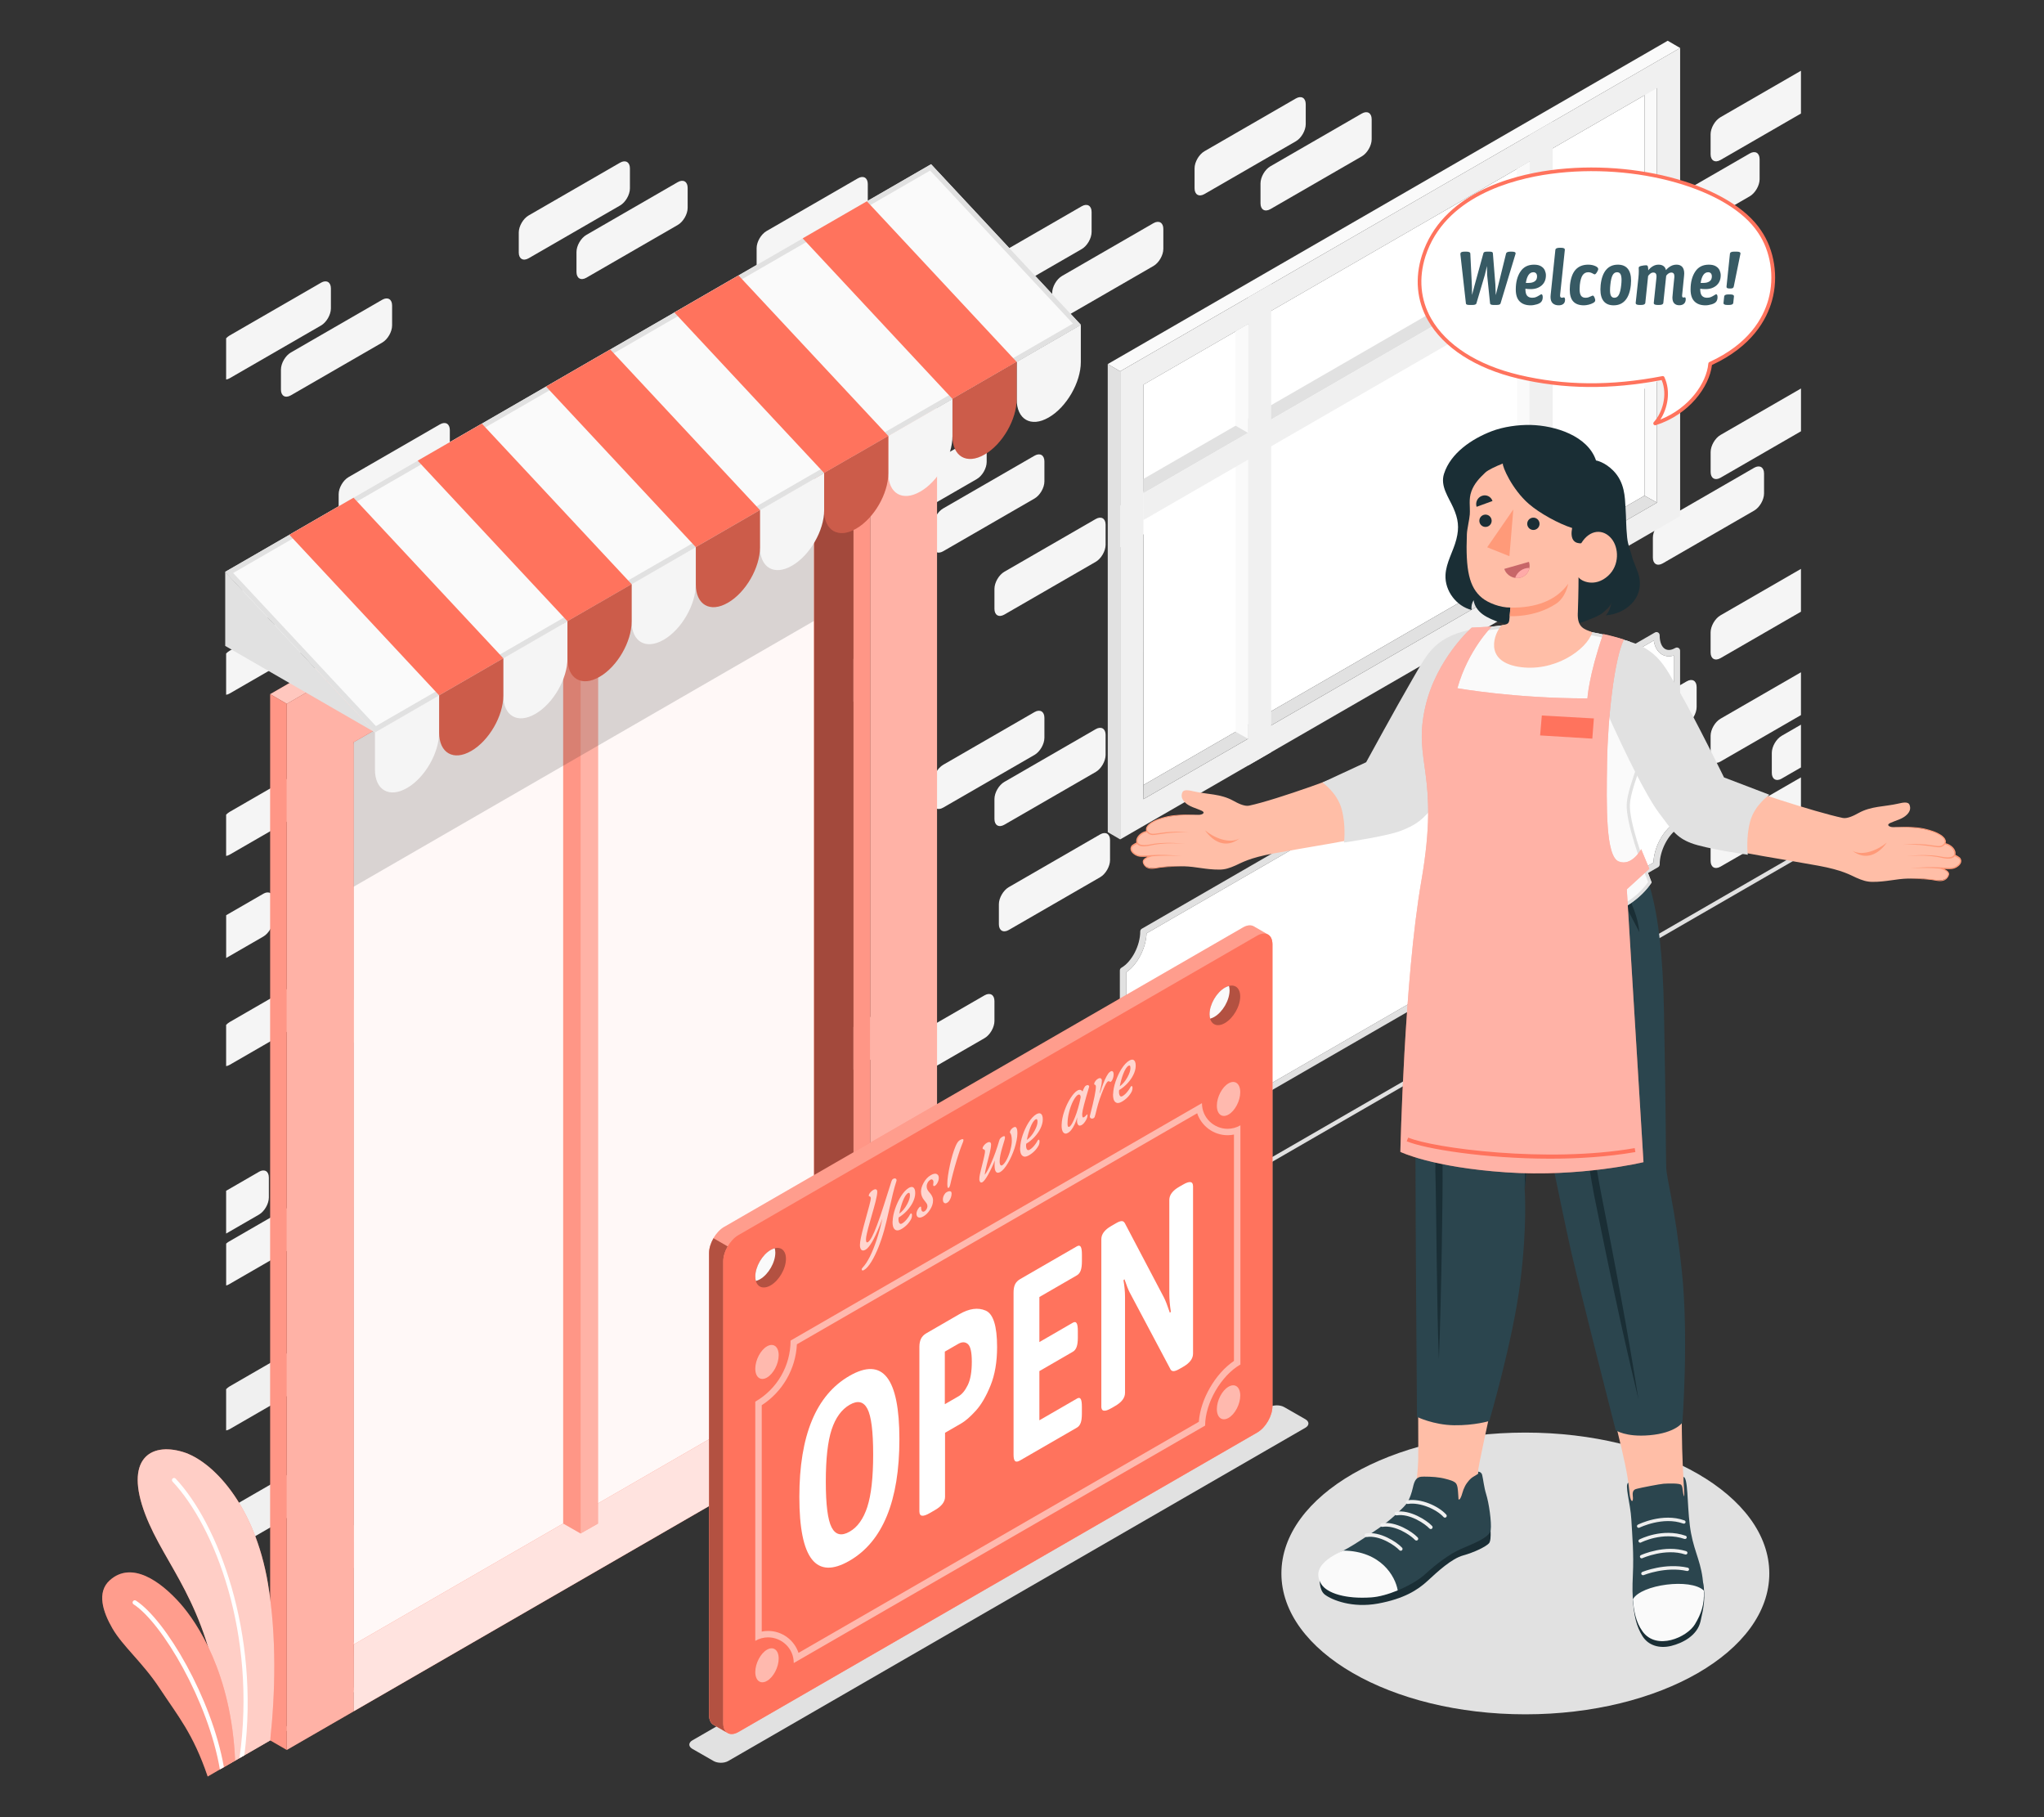 <?xml version="1.0" encoding="UTF-8"?>
<svg id="Layer_2" data-name="Layer 2" xmlns="http://www.w3.org/2000/svg" viewBox="0 0 540 480">
  <rect x="0" y="0" width="540" height="480" fill="#333333" stroke="none"/>
  <defs>
    <style>
      .cls-1 {
        opacity: .7;
      }

      .cls-2, .cls-3, .cls-4, .cls-5, .cls-6, .cls-7, .cls-8, .cls-9, .cls-10, .cls-11, .cls-12, .cls-13, .cls-14, .cls-15, .cls-16, .cls-17, .cls-18, .cls-19, .cls-20, .cls-21, .cls-22, .cls-23, .cls-24, .cls-25, .cls-26, .cls-27, .cls-28 {
        stroke-width: 0px;
      }

      .cls-2, .cls-13, .cls-18, .cls-21, .cls-22, .cls-24, .cls-26, .cls-28 {
        fill: #fff;
      }

      .cls-2, .cls-29 {
        opacity: .45;
      }

      .cls-3 {
        fill: #ff9a79;
      }

      .cls-4 {
        fill: #ff735d;
      }

      .cls-30 {
        opacity: .5;
      }

      .cls-5 {
        fill: #375a64;
      }

      .cls-6 {
        fill: #e1e1e1;
      }

      .cls-7 {
        fill: #ececec;
      }

      .cls-8 {
        fill: #ffbea7;
      }

      .cls-9, .cls-26 {
        opacity: .25;
      }

      .cls-31, .cls-19 {
        opacity: .2;
      }

      .cls-11 {
        fill: #2b454e;
      }

      .cls-12, .cls-32, .cls-28 {
        opacity: .3;
      }

      .cls-13 {
        opacity: .8;
      }

      .cls-14 {
        fill: #c76668;
      }

      .cls-15 {
        fill: #f5f5f5;
      }

      .cls-16 {
        fill: #f0f0f0;
      }

      .cls-17 {
        fill: none;
      }

      .cls-18 {
        opacity: .95;
      }

      .cls-20 {
        fill: #1a2e35;
      }

      .cls-22 {
        opacity: .6;
      }

      .cls-23 {
        fill: #fafafa;
      }

      .cls-24 {
        opacity: .65;
      }

      .cls-25 {
        fill: #ffaaa8;
      }

      .cls-27 {
        opacity: .15;
      }
    </style>
  </defs>
  <g id="Layer_2-2" data-name="Layer 2">
    <g>
      <rect class="cls-17" width="540" height="480"/>
      <g>
        <g id="Wall">
          <path class="cls-15" d="m259.02,72.94v5.28c0,1.66,1.17,2.34,2.61,1.51l24.15-13.94c1.44-.83,2.61-2.85,2.61-4.52v-5.28c0-1.66-1.17-2.34-2.61-1.51l-24.15,13.94c-1.44.83-2.61,2.85-2.61,4.52Z"/>
          <path class="cls-15" d="m315.59,44.47v5.28c0,1.66,1.17,2.34,2.61,1.51l24.15-13.94c1.44-.83,2.61-2.85,2.61-4.52v-5.28c0-1.66-1.17-2.34-2.61-1.51l-24.15,13.94c-1.44.83-2.61,2.85-2.61,4.52Z"/>
          <path class="cls-15" d="m475.79,177.58l-21.26,12.27c-1.44.83-2.61,2.85-2.61,4.52v5.28c0,1.66,1.17,2.34,2.61,1.51l21.26-12.27v-11.3Z"/>
          <path class="cls-15" d="m470.7,205.66l5.09-2.94v-11.3l-5.09,2.94c-1.44.83-2.61,2.85-2.61,4.52v5.28c0,1.66,1.17,2.34,2.61,1.51Z"/>
          <path class="cls-15" d="m84.81,200.52l-24.15,13.94c-.32.19-.63.44-.92.73v10.9c.29-.04.59-.14.92-.33l24.15-13.94c1.44-.83,2.61-2.85,2.61-4.52v-5.28c0-1.66-1.17-2.34-2.61-1.51Z"/>
          <path class="cls-15" d="m84.59,314.04l-24.15,13.94c-.24.14-.47.32-.69.52v11.06c.22-.06.45-.14.69-.28l24.15-13.94c1.44-.83,2.61-2.85,2.61-4.52v-5.28c0-1.66-1.17-2.34-2.61-1.51Z"/>
          <path class="cls-15" d="m84.81,256.04l-24.15,13.94c-.32.19-.63.44-.92.73v10.9c.29-.04.59-.14.92-.33l24.15-13.94c1.44-.83,2.61-2.85,2.61-4.52v-5.28c0-1.66-1.17-2.34-2.61-1.51Z"/>
          <path class="cls-15" d="m352.31,73.11l-24.15,13.94c-1.44.83-2.61,2.85-2.61,4.52v5.28c0,1.66,1.17,2.34,2.61,1.51l24.15-13.94c1.44-.83,2.61-2.85,2.61-4.52v-5.28c0-1.66-1.17-2.34-2.61-1.51Z"/>
          <path class="cls-15" d="m195.23,219.17l-24.15,13.94c-1.44.83-2.61,2.85-2.61,4.52v5.28c0,1.66,1.17,2.34,2.61,1.51l24.15-13.94c1.44-.83,2.61-2.85,2.61-4.52v-5.28c0-1.66-1.17-2.34-2.61-1.51Z"/>
          <path class="cls-15" d="m262.72,155.55v5.28c0,1.66,1.17,2.34,2.61,1.51l24.15-13.94c1.44-.83,2.61-2.85,2.61-4.52v-5.28c0-1.66-1.17-2.34-2.61-1.51l-24.15,13.94c-1.44.83-2.61,2.85-2.61,4.52Z"/>
          <path class="cls-15" d="m364.67,135.44l-21.26,12.27c-1.44.83-2.61,2.85-2.61,4.52v5.28c0,1.66,1.17,2.34,2.61,1.51l21.26-12.27v-11.3Z"/>
          <path class="cls-15" d="m231.3,133.69v5.28c0,1.66,1.17,2.34,2.61,1.51l24.15-13.94c1.44-.83,2.61-2.85,2.61-4.52v-5.28c0-1.66-1.17-2.34-2.61-1.51l-24.15,13.94c-1.44.83-2.61,2.85-2.61,4.52Z"/>
          <path class="cls-15" d="m304.73,58.95l-24.15,13.94c-1.44.83-2.61,2.85-2.61,4.52v5.28c0,1.66,1.17,2.34,2.61,1.51l24.15-13.94c1.44-.83,2.61-2.85,2.61-4.52v-5.28c0-1.66-1.17-2.34-2.61-1.51Z"/>
          <path class="cls-15" d="m179.06,159.15l-24.15,13.94c-1.44.83-2.61,2.85-2.61,4.52v5.28c0,1.66,1.17,2.34,2.61,1.51l24.15-13.94c1.44-.83,2.61-2.85,2.61-4.52v-5.28c0-1.66-1.17-2.34-2.61-1.51Z"/>
          <path class="cls-15" d="m265.33,217.85l24.15-13.94c1.44-.83,2.61-2.85,2.61-4.52v-5.28c0-1.66-1.17-2.34-2.61-1.51l-24.15,13.94c-1.44.83-2.61,2.85-2.61,4.52v5.28c0,1.66,1.17,2.34,2.61,1.51Z"/>
          <path class="cls-15" d="m92.08,276.12l24.15-13.94c1.44-.83,2.61-2.85,2.61-4.52v-5.28c0-1.66-1.17-2.34-2.61-1.51l-24.15,13.94c-1.44.83-2.61,2.85-2.61,4.52v5.28c0,1.66,1.17,2.34,2.61,1.51Z"/>
          <path class="cls-15" d="m451.93,119.4v5.28c0,1.66,1.17,2.34,2.61,1.51l21.26-12.27v-11.3l-21.26,12.27c-1.44.83-2.61,2.85-2.61,4.52Z"/>
          <path class="cls-15" d="m233.91,346.99l24.15-13.94c1.44-.83,2.61-2.85,2.61-4.52v-5.28c0-1.66-1.17-2.34-2.61-1.51l-24.15,13.94c-1.44.83-2.61,2.85-2.61,4.52v5.28c0,1.66,1.17,2.34,2.61,1.51Z"/>
          <path class="cls-15" d="m464.87,47.33v-5.28c0-1.66-1.17-2.34-2.61-1.51l-24.15,13.94c-1.44.83-2.61,2.85-2.61,4.52v5.28c0,1.66,1.17,2.34,2.61,1.51l24.15-13.94c1.44-.83,2.61-2.85,2.61-4.52Z"/>
          <path class="cls-16" d="m118.84,396.46v-5.28c0-1.66-1.17-2.34-2.61-1.51l-24.15,13.94c-1.44.83-2.61,2.85-2.61,4.52v5.28c0,1.66,1.17,2.34,2.61,1.51l24.15-13.94c1.44-.83,2.61-2.85,2.61-4.52Z"/>
          <path class="cls-15" d="m475.79,150.27l-21.26,12.27c-1.44.83-2.61,2.85-2.61,4.52v5.28c0,1.66,1.17,2.34,2.61,1.51l21.26-12.27v-11.3Z"/>
          <path class="cls-15" d="m84.81,74.68l-24.15,13.94c-.32.19-.63.44-.92.73v10.9c.29-.04.59-.14.92-.33l24.15-13.94c1.44-.83,2.61-2.85,2.61-4.52v-5.28c0-1.66-1.17-2.34-2.61-1.51Z"/>
          <path class="cls-15" d="m74.22,97.64v5.28c0,1.66,1.17,2.34,2.61,1.51l24.15-13.94c1.44-.83,2.61-2.85,2.61-4.52v-5.28c0-1.66-1.17-2.34-2.61-1.51l-24.15,13.94c-1.44.83-2.61,2.85-2.61,4.52Z"/>
          <path class="cls-15" d="m69.56,236.09l-9.81,5.66v11.3l9.81-5.66c1.44-.83,2.61-2.85,2.61-4.52v-5.28c0-1.66-1.17-2.34-2.61-1.51Z"/>
          <path class="cls-16" d="m108.25,391.67l24.15-13.94c1.44-.83,2.61-2.85,2.61-4.52v-5.28c0-1.66-1.17-2.34-2.61-1.51l-24.15,13.94c-1.44.83-2.61,2.85-2.61,4.52v5.28c0,1.66,1.17,2.34,2.61,1.51Z"/>
          <path class="cls-16" d="m84.81,352.27l-24.15,13.94c-.32.19-.63.44-.92.73v10.9c.29-.04.59-.14.92-.33l24.15-13.94c1.44-.83,2.61-2.85,2.61-4.52v-5.28c0-1.66-1.17-2.34-2.61-1.51Z"/>
          <path class="cls-15" d="m199.89,65.56v5.28c0,1.66,1.17,2.34,2.61,1.51l24.15-13.94c1.44-.83,2.61-2.85,2.61-4.52v-5.28c0-1.66-1.17-2.34-2.61-1.51l-24.15,13.94c-1.44.83-2.61,2.85-2.61,4.52Z"/>
          <path class="cls-15" d="m69.56,152.81l-9.81,5.66v11.3l9.81-5.66c1.44-.83,2.61-2.85,2.61-4.52v-5.28c0-1.66-1.17-2.34-2.61-1.51Z"/>
          <path class="cls-15" d="m116.23,112.09l-24.15,13.94c-1.44.83-2.61,2.85-2.61,4.52v5.28c0,1.66,1.17,2.34,2.61,1.51l24.15-13.94c1.44-.83,2.61-2.85,2.61-4.52v-5.28c0-1.66-1.17-2.34-2.61-1.51Z"/>
          <path class="cls-15" d="m179.06,48.11l-24.15,13.94c-1.44.83-2.61,2.85-2.61,4.52v5.28c0,1.66,1.17,2.34,2.61,1.51l24.15-13.94c1.44-.83,2.61-2.85,2.61-4.52v-5.28c0-1.66-1.17-2.34-2.61-1.51Z"/>
          <path class="cls-15" d="m171.08,355.45l24.15-13.94c1.44-.83,2.61-2.85,2.61-4.52v-5.28c0-1.66-1.17-2.34-2.61-1.51l-24.15,13.94c-1.44.83-2.61,2.85-2.61,4.52v5.28c0,1.66,1.17,2.34,2.61,1.51Z"/>
          <path class="cls-15" d="m213.09,314.37v-5.28c0-1.66-1.17-2.34-2.61-1.51l-24.15,13.94c-1.44.83-2.61,2.85-2.61,4.52v5.28c0,1.66,1.17,2.34,2.61,1.51l24.15-13.94c1.44-.83,2.61-2.85,2.61-4.52Z"/>
          <path class="cls-15" d="m179.06,131.39l-24.15,13.94c-1.44.83-2.61,2.85-2.61,4.52v5.28c0,1.66,1.17,2.34,2.61,1.51l24.15-13.94c1.44-.83,2.61-2.85,2.61-4.52v-5.28c0-1.66-1.17-2.34-2.61-1.51Z"/>
          <path class="cls-15" d="m210.48,70.36l-24.15,13.94c-1.44.83-2.61,2.85-2.61,4.52v5.28c0,1.66,1.17,2.34,2.61,1.51l24.15-13.94c1.44-.83,2.61-2.85,2.61-4.52v-5.28c0-1.66-1.17-2.34-2.61-1.51Z"/>
          <path class="cls-15" d="m105.64,246.09v5.28c0,1.66,1.17,2.34,2.61,1.51l24.15-13.94c1.44-.83,2.61-2.85,2.61-4.52v-5.28c0-1.66-1.17-2.34-2.61-1.51l-24.15,13.94c-1.44.83-2.61,2.85-2.61,4.52Z"/>
          <path class="cls-15" d="m428.45,106.15l24.15-13.94c1.44-.83,2.61-2.85,2.61-4.52v-5.28c0-1.66-1.17-2.34-2.61-1.51l-24.15,13.94c-1.44.83-2.61,2.85-2.61,4.52v5.28c0,1.66,1.17,2.34,2.61,1.51Z"/>
          <path class="cls-15" d="m108.25,363.91l24.15-13.94c1.44-.83,2.61-2.85,2.61-4.52v-5.28c0-1.66-1.17-2.34-2.61-1.51l-24.15,13.94c-1.44.83-2.61,2.85-2.61,4.52v5.28c0,1.66,1.17,2.34,2.61,1.51Z"/>
          <path class="cls-15" d="m163.81,265.04l-24.15,13.94c-1.44.83-2.61,2.85-2.61,4.52v5.28c0,1.66,1.17,2.34,2.61,1.51l24.15-13.94c1.44-.83,2.61-2.85,2.61-4.52v-5.28c0-1.66-1.17-2.34-2.61-1.51Z"/>
          <path class="cls-15" d="m199.89,191.76v5.28c0,1.66,1.17,2.34,2.61,1.51l24.15-13.94c1.44-.83,2.61-2.85,2.61-4.52v-5.28c0-1.66-1.17-2.34-2.61-1.51l-24.15,13.94c-1.44.83-2.61,2.85-2.61,4.52Z"/>
          <path class="cls-15" d="m294.14,137.44v5.28c0,1.66,1.17,2.34,2.61,1.51l24.15-13.94c1.44-.83,2.61-2.85,2.61-4.52v-5.28c0-1.66-1.17-2.34-2.61-1.51l-24.15,13.94c-1.44.83-2.61,2.85-2.61,4.52Z"/>
          <path class="cls-15" d="m451.92,35.47v5.28c0,1.66,1.17,2.34,2.61,1.51l21.26-12.27v-11.3s-21.26,12.27-21.26,12.27c-1.44.83-2.61,2.85-2.61,4.52Z"/>
          <path class="cls-15" d="m338.75,158.67v-5.28c0-1.66-1.17-2.34-2.61-1.51l-24.15,13.94c-1.44.83-2.61,2.85-2.61,4.52v5.28c0,1.66,1.17,2.34,2.61,1.51l24.15-13.94c1.44-.83,2.61-2.85,2.61-4.52Z"/>
          <path class="cls-15" d="m273.31,120.37l-24.15,13.94c-1.44.83-2.61,2.85-2.61,4.52v5.28c0,1.66,1.17,2.34,2.61,1.51l24.15-13.94c1.44-.83,2.61-2.85,2.61-4.52v-5.28c0-1.66-1.17-2.34-2.61-1.51Z"/>
          <path class="cls-15" d="m262.72,323.05v5.28c0,1.66,1.17,2.34,2.61,1.51l24.15-13.94c1.44-.83,2.61-2.85,2.61-4.52v-5.28c0-1.66-1.17-2.34-2.61-1.51l-24.15,13.94c-1.44.83-2.61,2.85-2.61,4.52Z"/>
          <path class="cls-15" d="m273.31,287.88l-24.15,13.94c-1.44.83-2.61,2.85-2.61,4.52v5.28c0,1.66,1.17,2.34,2.61,1.51l24.15-13.94c1.44-.83,2.61-2.85,2.61-4.52v-5.28c0-1.66-1.17-2.34-2.61-1.51Z"/>
          <path class="cls-15" d="m213.09,231.1v-5.28c0-1.66-1.17-2.34-2.61-1.51l-24.15,13.94c-1.44.83-2.61,2.85-2.61,4.52v5.28c0,1.66,1.17,2.34,2.61,1.51l24.15-13.94c1.44-.83,2.61-2.85,2.61-4.52Z"/>
          <path class="cls-15" d="m421.47,205.22l24.15-13.94c1.44-.83,2.61-2.85,2.61-4.52v-5.28c0-1.66-1.17-2.34-2.61-1.51l-24.15,13.94c-1.44.83-2.61,2.85-2.61,4.52v5.28c0,1.66,1.17,2.34,2.61,1.51Z"/>
          <path class="cls-15" d="m432.01,214.29l-24.15,13.94c-1.44.83-2.61,2.85-2.61,4.52v5.28c0,1.66,1.17,2.34,2.61,1.51l24.15-13.94c1.44-.83,2.61-2.85,2.61-4.52v-5.28c0-1.66-1.17-2.34-2.61-1.51Z"/>
          <path class="cls-15" d="m262.72,269.7v-5.28c0-1.66-1.17-2.34-2.61-1.51l-24.15,13.94c-1.44.83-2.61,2.85-2.61,4.52v5.28c0,1.66,1.17,2.34,2.61,1.51l24.15-13.94c1.44-.83,2.61-2.85,2.61-4.52Z"/>
          <path class="cls-15" d="m244.5,351.78v-5.28c0-1.66-1.17-2.34-2.61-1.51l-24.15,13.94c-1.44.83-2.61,2.85-2.61,4.52v5.28c0,1.66,1.17,2.34,2.61,1.51l24.15-13.94c1.44-.83,2.61-2.85,2.61-4.52Z"/>
          <path class="cls-15" d="m137.05,61.43v5.28c0,1.66,1.17,2.34,2.61,1.51l24.15-13.94c1.44-.83,2.61-2.85,2.61-4.52v-5.28c0-1.66-1.17-2.34-2.61-1.51l-24.15,13.94c-1.44.83-2.61,2.85-2.61,4.52Z"/>
          <path class="cls-16" d="m181.67,388v-5.28c0-1.66-1.17-2.34-2.61-1.51l-24.15,13.94c-1.44.83-2.61,2.85-2.61,4.52v5.28c0,1.66,1.17,2.34,2.61,1.51l24.15-13.94c1.44-.83,2.61-2.85,2.61-4.52Z"/>
          <path class="cls-16" d="m69.56,430.4l-9.81,5.66v11.3l9.81-5.66c1.44-.83,2.61-2.85,2.61-4.52v-5.28c0-1.66-1.17-2.34-2.61-1.51Z"/>
          <path class="cls-15" d="m84.81,157.95l-24.15,13.94c-.32.19-.63.44-.92.73v10.9c.29-.04.59-.14.92-.33l24.15-13.94c1.44-.83,2.61-2.85,2.61-4.52v-5.28c0-1.66-1.17-2.34-2.61-1.51Z"/>
          <path class="cls-15" d="m202.5,337.34l24.15-13.94c1.44-.83,2.61-2.85,2.61-4.52v-5.28c0-1.66-1.17-2.34-2.61-1.51l-24.15,13.94c-1.44.83-2.61,2.85-2.61,4.52v5.28c0,1.66,1.17,2.34,2.61,1.51Z"/>
          <path class="cls-15" d="m463.43,123.56l-24.15,13.94c-1.44.83-2.61,2.85-2.61,4.52v5.28c0,1.66,1.17,2.34,2.61,1.51l24.15-13.94c1.44-.83,2.61-2.85,2.61-4.52v-5.28c0-1.66-1.17-2.34-2.61-1.51Z"/>
          <path class="cls-15" d="m290.65,220.4l-24.15,13.94c-1.44.83-2.61,2.85-2.61,4.52v5.28c0,1.66,1.17,2.34,2.61,1.51l24.15-13.94c1.44-.83,2.61-2.85,2.61-4.52v-5.28c0-1.66-1.17-2.34-2.61-1.51Z"/>
          <path class="cls-15" d="m241.89,52.25l-24.15,13.94c-1.44.83-2.61,2.85-2.61,4.52v5.28c0,1.66,1.17,2.34,2.61,1.51l24.15-13.94c1.44-.83,2.61-2.85,2.61-4.52v-5.28c0-1.66-1.17-2.34-2.61-1.51Z"/>
          <path class="cls-15" d="m359.77,29.99l-24.15,13.94c-1.44.83-2.61,2.85-2.61,4.52v5.28c0,1.66,1.17,2.34,2.61,1.51l24.15-13.94c1.44-.83,2.61-2.85,2.61-4.52v-5.28c0-1.66-1.17-2.34-2.61-1.51Z"/>
          <path class="cls-15" d="m123.5,202.5l24.15-13.94c1.44-.83,2.61-2.85,2.61-4.52v-5.28c0-1.66-1.17-2.34-2.61-1.51l-24.15,13.94c-1.44.83-2.61,2.85-2.61,4.52v5.28c0,1.66,1.17,2.34,2.61,1.51Z"/>
          <path class="cls-15" d="m244.5,268.51v-5.28c0-1.66-1.17-2.34-2.61-1.51l-24.15,13.94c-1.44.83-2.61,2.85-2.61,4.52v5.28c0,1.66,1.17,2.34,2.61,1.51l24.15-13.94c1.44-.83,2.61-2.85,2.61-4.52Z"/>
          <path class="cls-15" d="m328.16,181.63l24.15-13.94c1.44-.83,2.61-2.85,2.61-4.52v-5.28c0-1.66-1.17-2.34-2.61-1.51l-24.15,13.94c-1.44.83-2.61,2.85-2.61,4.52v5.28c0,1.66,1.17,2.34,2.61,1.51Z"/>
          <path class="cls-15" d="m275.92,194.88v-5.28c0-1.66-1.17-2.34-2.61-1.51l-24.15,13.94c-1.44.83-2.61,2.85-2.61,4.52v5.28c0,1.66,1.17,2.34,2.61,1.51l24.15-13.94c1.44-.83,2.61-2.85,2.61-4.52Z"/>
          <path class="cls-15" d="m68.42,309.53l-8.68,5.01v11.3l8.68-5.01c1.44-.83,2.61-2.85,2.61-4.52v-5.28c0-1.66-1.17-2.34-2.61-1.51Z"/>
          <path class="cls-16" d="m85.96,383.76l-24.15,13.94c-.84.49-1.58,1.38-2.06,2.37v8.94c.48.44,1.22.48,2.06,0l24.15-13.94c1.44-.83,2.61-2.85,2.61-4.52v-5.28c0-1.66-1.17-2.34-2.61-1.51Z"/>
          <path class="cls-15" d="m105.64,135.05v5.28c0,1.66,1.17,2.34,2.61,1.51l24.15-13.94c1.44-.83,2.61-2.85,2.61-4.52v-5.28c0-1.66-1.17-2.34-2.61-1.51l-24.15,13.94c-1.44.83-2.61,2.85-2.61,4.52Z"/>
          <path class="cls-15" d="m475.79,205.34l-21.26,12.27c-1.44.83-2.61,2.85-2.61,4.52v5.28c0,1.66,1.17,2.34,2.61,1.51l21.26-12.27v-11.3Z"/>
          <path class="cls-6" d="m61.89,465.11c-.19,0-.37-.1-.47-.27-.15-.26-.06-.59.2-.74l413.7-238.85c.26-.15.59-.06.74.2.15.26.06.59-.2.74L62.16,465.04c-.08.05-.18.07-.27.07Z"/>
        </g>
        <g id="Window">
          <g>
            <path class="cls-6" d="m443.44,171.15c-.26-.15-.57-.15-.83,0-.73.42-1.78.8-2.7.28-.92-.53-1.45-1.86-1.45-3.64,0-.3-.16-.57-.41-.72-.26-.15-.58-.15-.84,0l-135.56,78.25c-.25.14-.41.42-.41.72,0,3.69-2.23,8-4.97,9.58-.26.14-.42.42-.42.72v46.17c0,.29.16.57.42.72.26.15.57.15.83,0,.72-.42,1.78-.81,2.7-.29.92.53,1.45,1.86,1.45,3.64,0,.3.16.58.41.73.13.08.28.11.42.11.15,0,.29-.03.42-.11l135.56-78.25c.25-.15.41-.43.41-.72,0-3.64,2.28-8.03,4.97-9.58.26-.15.42-.43.42-.72v-46.17c0-.3-.16-.58-.42-.72Zm-1.25,46.43c-2.93,1.95-5.21,6.29-5.38,10.27l-133.99,77.36c-.26-1.73-1.03-3.03-2.18-3.7-.55-.31-1.15-.47-1.8-.47-.42,0-.86.06-1.31.2v-44.42c2.93-1.96,5.21-6.3,5.38-10.28l133.99-77.35c.26,1.72,1.02,3.02,2.18,3.69.92.53,1.99.62,3.11.27v44.43Z"/>
            <path class="cls-21" d="m442.19,173.15v44.43c-2.93,1.95-5.21,6.29-5.38,10.27l-133.99,77.36c-.26-1.73-1.03-3.03-2.18-3.7-.55-.31-1.15-.47-1.8-.47-.42,0-.86.06-1.31.2v-44.42c2.93-1.96,5.21-6.3,5.38-10.28l133.99-77.35c.26,1.72,1.02,3.02,2.18,3.69.92.53,1.99.62,3.11.27Z"/>
          </g>
          <g id="Window-2" data-name="Window">
            <g id="Window-3" data-name="Window">
              <g id="Frame">
                <polygon class="cls-23" points="434.45 21.43 437.75 23.27 437.75 132.77 434.45 130.93 434.45 21.43"/>
                <polygon class="cls-21" points="434.45 130.93 434.44 25.18 302.05 101.61 302.08 207.36 434.45 130.93"/>
                <path class="cls-16" d="m443.87,136.31V12.67s-147.93,85.41-147.93,85.41v123.64s147.93-85.41,147.93-85.41Zm-141.81,74.81v-109.5S437.75,23.27,437.75,23.27v109.5s-135.69,78.34-135.69,78.34Z"/>
                <polygon class="cls-6" points="437.75 132.77 434.45 130.93 302.08 207.36 302.05 211.11 437.75 132.77"/>
                <polygon class="cls-23" points="400.79 44.6 404.09 42.7 404.09 152.2 400.79 150.36 400.79 44.6"/>
                <polygon class="cls-23" points="326.42 87.54 329.72 85.64 329.72 195.14 326.42 193.3 326.42 87.54"/>
                <polygon class="cls-6" points="295.93 221.72 292.66 219.81 292.65 96.17 295.93 98.08 295.93 221.72"/>
                <polygon class="cls-23" points="292.65 96.17 295.93 98.08 443.87 12.67 440.59 10.76 292.65 96.17"/>
                <polygon class="cls-6" points="302.05 126.52 302.05 130.32 437.76 51.98 434.48 50.07 302.05 126.52"/>
              </g>
              <polygon class="cls-16" points="302.07 137.38 302.05 130.32 437.76 51.98 437.75 59.05 302.07 137.38"/>
              <g>
                <polygon class="cls-16" points="329.72 202.21 335.83 198.68 335.83 75.04 329.72 78.57 329.72 202.21"/>
                <polygon class="cls-16" points="404.07 159.28 410.19 155.75 410.19 32.11 404.07 35.64 404.07 159.28"/>
              </g>
              <polygon class="cls-23" points="329.72 114.35 326.42 112.45 326.42 87.54 329.72 85.64 329.72 114.35"/>
              <polygon class="cls-23" points="404.05 71.43 400.76 69.53 400.76 44.62 404.05 42.72 404.05 71.43"/>
            </g>
          </g>
        </g>
        <g id="Door">
          <g id="Door-2" data-name="Door">
            <g>
              <g>
                <polygon class="cls-4" points="225.48 119.35 225.48 370.22 93.41 446.48 93.37 195.62 225.48 119.35"/>
                <polygon class="cls-9" points="225.48 119.8 225.48 370.23 93.41 446.48 93.37 195.63 225.48 119.8"/>
                <polygon class="cls-27" points="225.48 119.8 215.02 125.84 215.02 364.18 225.48 370.24 225.48 119.8"/>
              </g>
              <g>
                <polygon class="cls-4" points="215.02 364.18 230.31 373.01 93.38 452.07 93.41 433.89 215.02 364.18"/>
                <polygon class="cls-13" points="215.02 364.18 230.31 373.01 93.38 452.07 93.41 433.89 215.02 364.18"/>
              </g>
              <g>
                <polygon class="cls-4" points="215.02 364.18 93.41 434.4 93.38 196.58 215.02 126.35 215.02 364.18"/>
                <polygon class="cls-18" points="215.02 364.18 93.41 434.4 93.38 196.07 215.02 125.89 215.02 364.18"/>
              </g>
              <g>
                <polygon class="cls-4" points="157.98 151.57 153.39 154.22 153.39 405.06 157.98 402.45 157.98 151.57"/>
                <polygon class="cls-2" points="157.98 151.57 153.39 154.22 153.39 405.06 157.98 402.45 157.98 151.57"/>
                <polygon class="cls-4" points="153.39 154.22 153.39 405.06 148.79 402.43 148.79 156.85 153.39 154.22"/>
                <polygon class="cls-26" points="153.39 154.22 153.39 405.06 148.79 402.43 148.79 156.85 153.39 154.22"/>
                <polygon class="cls-27" points="215.02 125.84 215.02 164.03 93.37 234.26 93.38 196.07 215.02 125.84"/>
              </g>
            </g>
            <g>
              <g>
                <polygon class="cls-4" points="225.48 370.67 229.93 373.22 229.93 117.23 225.48 119.8 225.48 370.67"/>
                <polygon class="cls-26" points="225.48 370.67 229.93 373.22 229.93 117.23 225.48 119.8 225.48 370.67"/>
              </g>
              <polygon class="cls-4" points="229.93 373.22 247.55 363.05 247.55 86.72 75.76 185.91 75.76 462.24 93.38 452.07 93.38 196.07 229.93 117.23 229.93 373.22"/>
              <g class="cls-29">
                <polygon class="cls-21" points="229.93 373.22 247.55 363.05 247.55 86.72 75.76 185.91 75.76 462.24 93.38 452.07 93.38 196.07 229.93 117.23 229.93 373.22"/>
              </g>
              <g>
                <polygon class="cls-4" points="247.55 86.72 75.76 185.91 71.38 183.36 243.18 84.18 247.55 86.72"/>
                <polygon class="cls-22" points="247.55 86.72 75.76 185.91 71.38 183.36 243.18 84.18 247.55 86.72"/>
              </g>
              <g>
                <polygon class="cls-4" points="75.76 462.24 75.76 185.91 71.38 183.36 71.38 459.71 75.76 462.24"/>
                <polygon class="cls-26" points="71.38 183.36 71.38 459.71 75.76 462.24 75.76 185.91 71.38 183.36"/>
              </g>
            </g>
          </g>
          <g id="Awning">
            <polygon class="cls-6" points="59.5 170.62 59.5 151.05 99.06 193.46 59.5 170.62"/>
            <g>
              <path class="cls-15" d="m285.54,95.63c0,5.38-3.78,11.92-8.43,14.61l-.09.05c-4.66,2.69-8.43.51-8.43-4.87v-9.84l16.95-9.79v9.84Z"/>
              <path class="cls-15" d="m251.63,115.2c0,5.38-3.78,11.92-8.43,14.61l-.09.05c-4.66,2.69-8.43.51-8.43-4.87v-9.84l16.95-9.79v9.84Z"/>
              <path class="cls-15" d="m217.73,134.78c0,5.38-3.78,11.92-8.43,14.61l-.09.05c-4.66,2.69-8.43.51-8.43-4.87v-9.84l16.95-9.79v9.84Z"/>
              <path class="cls-15" d="m183.82,154.35c0,5.38-3.78,11.92-8.43,14.61l-.09.05c-4.66,2.69-8.43.51-8.43-4.87v-9.84l16.95-9.79v9.84Z"/>
              <path class="cls-15" d="m149.92,173.93c0,5.38-3.78,11.92-8.43,14.61l-.09.05c-4.66,2.69-8.43.51-8.43-4.87v-9.84l16.95-9.79v9.84Z"/>
              <path class="cls-15" d="m116.01,193.51c0,5.38-3.78,11.92-8.43,14.61l-.09.05c-4.66,2.69-8.43.51-8.43-4.87v-9.84l16.95-9.79v9.84Z"/>
            </g>
            <g>
              <g>
                <polygon class="cls-23" points="99.06 193.46 285.54 85.79 245.98 43.38 59.5 151.05 99.06 193.46"/>
                <path class="cls-6" d="m245.73,45.05l37.72,40.43-184.14,106.31-37.72-40.43L245.73,45.05m.25-1.67L59.5,151.05l39.56,42.41,186.48-107.67-39.56-42.41h0Z"/>
              </g>
              <polygon class="cls-4" points="116.01 183.67 76.45 141.26 93.4 131.47 132.97 173.88 116.01 183.67"/>
              <polygon class="cls-4" points="149.91 164.09 110.35 121.69 127.3 111.9 166.87 154.31 149.91 164.09"/>
              <polygon class="cls-4" points="183.82 144.52 144.26 102.11 161.21 92.32 200.77 134.73 183.82 144.52"/>
              <polygon class="cls-4" points="217.72 124.94 178.16 82.54 195.11 72.75 234.68 115.15 217.72 124.94"/>
              <polygon class="cls-4" points="251.62 105.37 212.06 62.96 229.02 53.17 268.58 95.58 251.62 105.37"/>
            </g>
            <g>
              <g>
                <path class="cls-4" d="m268.59,105.42c0,5.38-3.78,11.92-8.43,14.61l-.09.05c-4.66,2.69-8.43.51-8.43-4.87v-9.84l16.95-9.79v9.84Z"/>
                <path class="cls-4" d="m234.68,124.99c0,5.38-3.78,11.92-8.43,14.61l-.09.05c-4.66,2.69-8.43.51-8.43-4.87v-9.84l16.95-9.79v9.84Z"/>
                <path class="cls-4" d="m200.78,144.57c0,5.38-3.78,11.92-8.43,14.61l-.09.05c-4.66,2.69-8.43.51-8.43-4.87v-9.84l16.95-9.79v9.84Z"/>
                <path class="cls-4" d="m166.87,164.14c0,5.38-3.78,11.92-8.43,14.61l-.09.05c-4.66,2.69-8.43.51-8.43-4.87v-9.84l16.95-9.79v9.84Z"/>
                <path class="cls-4" d="m132.97,183.72c0,5.38-3.78,11.92-8.43,14.61l-.09.05c-4.66,2.69-8.43.51-8.43-4.87v-9.84l16.95-9.79v9.84Z"/>
              </g>
              <g class="cls-31">
                <path class="cls-10" d="m268.59,105.42c0,5.38-3.78,11.92-8.43,14.61l-.09.05c-4.66,2.69-8.43.51-8.43-4.87v-9.84l16.95-9.79v9.84Z"/>
                <path class="cls-10" d="m234.68,124.99c0,5.38-3.78,11.92-8.43,14.61l-.09.05c-4.66,2.69-8.43.51-8.43-4.87v-9.84l16.95-9.79v9.84Z"/>
                <path class="cls-10" d="m200.78,144.57c0,5.38-3.78,11.92-8.43,14.61l-.09.05c-4.66,2.69-8.43.51-8.43-4.87v-9.84l16.95-9.79v9.84Z"/>
                <path class="cls-10" d="m166.87,164.14c0,5.38-3.78,11.92-8.43,14.61l-.09.05c-4.66,2.69-8.43.51-8.43-4.87v-9.84l16.95-9.79v9.84Z"/>
                <path class="cls-10" d="m132.97,183.72c0,5.38-3.78,11.92-8.43,14.61l-.09.05c-4.66,2.69-8.43.51-8.43-4.87v-9.84l16.95-9.79v9.84Z"/>
              </g>
            </g>
          </g>
        </g>
        <g id="Plants">
          <g>
            <path class="cls-4" d="m71.38,459.71l-12.88,7.44c.17-4.6.57-11.43-.06-16.03-3.89-28.15-14.85-37.43-20.07-51.13-5.49-14.43,1.21-19.07,9.9-16.48,7.76,2.31,18.98,13.79,22.52,34.8,2.35,13.98,1.93,29.15.59,41.41Z"/>
            <path class="cls-24" d="m71.38,459.71l-12.88,7.44c.17-4.6.57-11.43-.06-16.03-3.89-28.15-14.85-37.43-20.07-51.13-5.49-14.43,1.21-19.07,9.9-16.48,7.76,2.31,18.98,13.79,22.52,34.8,2.35,13.98,1.93,29.15.59,41.41Z"/>
            <path class="cls-21" d="m64.56,463.65l-1.29.74c4.61-32.82-6.61-61.28-17.69-73.04-.21-.22-.2-.58.02-.8.23-.21.59-.2.8.02,11.07,11.76,22.28,40.42,18.16,73.07Z"/>
          </g>
          <g>
            <path class="cls-4" d="m62.12,465.06l-7.25,4.19h0c-3.85-11.35-7.81-15.89-12.72-23.35-4.48-6.79-9.68-11-12.45-15.77-2.45-4.23-4.29-9.54-.65-12.75,5.79-5.12,13.35.3,18.55,6.15,4.49,5.06,13.53,18.52,14.52,41.54Z"/>
            <path class="cls-28" d="m62.12,465.06l-7.25,4.19h0c-3.85-11.35-7.81-15.89-12.72-23.35-4.48-6.79-9.68-11-12.45-15.77-2.45-4.23-4.29-9.54-.65-12.75,5.79-5.12,13.35.3,18.55,6.15,4.49,5.06,13.53,18.52,14.52,41.54Z"/>
            <path class="cls-21" d="m59.15,466.77l-1.06.61c-3.04-17.94-15.23-38.7-22.8-43.61-.27-.17-.34-.53-.17-.8.17-.27.53-.35.8-.17,7.84,5.09,20,25.75,23.23,43.97Z"/>
          </g>
        </g>
        <ellipse id="Shadow" class="cls-6" cx="402.98" cy="415.62" rx="64.45" ry="37.21"/>
        <path id="Shadow-2" data-name="Shadow" class="cls-6" d="m192.39,465.16l152.48-88.03c1.07-.62,1.07-1.62,0-2.24l-5.6-3.21c-1.07-.62-2.81-.62-3.88,0l-152.48,88.03c-1.07.62-1.07,1.62,0,2.24l5.6,3.21c1.07.62,2.81.62,3.88,0Z"/>
        <g id="Sign">
          <g>
            <path class="cls-4" d="m191.32,324.09l137.09-79.12c1.09-.63,2.08-.69,2.8-.29.68.39,3.13,1.8,3.81,2.2.71.42,1.14,1.3,1.14,2.56v122.01c0,2.55-1.79,5.65-4,6.93l-137.09,79.12c-1.1.64-2.1.69-2.82.27-.67-.39-3.08-1.79-3.76-2.17-.72-.41-1.17-1.3-1.17-2.58v-122.01c0-2.55,1.79-5.65,4-6.93Z"/>
            <g class="cls-32">
              <path class="cls-21" d="m191.32,324.09l137.09-79.12c1.09-.63,2.08-.69,2.8-.29.68.39,3.13,1.8,3.81,2.2.71.42,1.14,1.3,1.14,2.56v122.01c0,2.55-1.79,5.65-4,6.93l-137.09,79.12c-1.1.64-2.1.69-2.82.27-.67-.39-3.08-1.79-3.76-2.17-.72-.41-1.17-1.3-1.17-2.58v-122.01c0-2.55,1.79-5.65,4-6.93Z"/>
            </g>
            <path class="cls-4" d="m191.08,333.18v122.01c0,1.13.35,1.96.94,2.43-.87-.5-2.91-1.67-3.52-2.03-.72-.41-1.17-1.31-1.17-2.57v-122.01c0-1.28.45-2.68,1.17-3.93l3.75,2.16h0c-.73,1.26-1.17,2.66-1.17,3.94Z"/>
            <g class="cls-32">
              <path class="cls-10" d="m191.08,333.18v122.01c0,1.13.35,1.96.94,2.43-.87-.5-2.91-1.67-3.52-2.03-.72-.41-1.17-1.31-1.17-2.57v-122.01c0-1.28.45-2.68,1.17-3.93l3.75,2.16h0c-.73,1.26-1.17,2.66-1.17,3.94Z"/>
            </g>
            <path class="cls-4" d="m332.16,247.13l-137.09,79.12c-2.21,1.28-4,4.38-4,6.93v122.01c0,2.55,1.79,3.58,4,2.31l137.09-79.12c2.21-1.28,4-4.38,4-6.93v-122.01c0-2.55-1.79-3.58-4-2.31Z"/>
            <g>
              <path class="cls-12" d="m203.59,330.17c-2.24,1.29-4.05,4.44-4.05,7.02s1.82,3.63,4.05,2.34c2.24-1.29,4.05-4.44,4.05-7.02s-1.82-3.63-4.05-2.34Z"/>
              <path class="cls-23" d="m199.54,337.19c0,.44.06.83.15,1.17.35-.09.71-.24,1.09-.45,2.24-1.29,4.05-4.44,4.05-7.02,0-.44-.06-.83-.15-1.17-.35.09-.71.24-1.09.45-2.24,1.29-4.05,4.44-4.05,7.02Z"/>
            </g>
            <g>
              <path class="cls-12" d="m323.6,260.88c-2.24,1.29-4.05,4.44-4.05,7.02s1.82,3.63,4.05,2.34c2.24-1.29,4.05-4.44,4.05-7.02s-1.81-3.63-4.05-2.34Z"/>
              <path class="cls-23" d="m319.55,267.9c0,.44.06.83.15,1.17.35-.09.71-.24,1.09-.45,2.24-1.29,4.05-4.44,4.05-7.02,0-.44-.06-.83-.15-1.17-.35.09-.71.24-1.09.45-2.24,1.29-4.05,4.44-4.05,7.02Z"/>
            </g>
          </g>
          <g class="cls-30">
            <path class="cls-21" d="m324.32,298.17c-3.54,0-6.78-2.83-6.78-6.78l-108.68,62.72c0,6.66-3.55,12.81-9.32,16.13v63.18c1.09-.63,2.25-.92,3.38-.92,3.54,0,6.78,2.83,6.78,6.78l108.68-62.72c0-5.92,4.19-13.18,9.32-16.13v-63.18c-1.09.63-2.25.92-3.38.92Zm1.68,61.32c-4.93,3.32-8.87,10.15-9.28,16.07l-105.76,61.04c-1.12-3.36-4.31-5.8-8.04-5.8-.56,0-1.13.06-1.68.17v-59.79c5.49-3.54,8.97-9.56,9.29-16.09l105.75-61.03c1.12,3.36,4.31,5.8,8.04,5.8.56,0,1.13-.06,1.68-.17v59.8Zm-123.37,4.38c1.71-.99,3.09-3.63,3.09-5.9s-1.38-3.32-3.09-2.34c-1.71.98-3.09,3.63-3.09,5.9s1.38,3.32,3.09,2.34Zm121.94-69.47c1.71-.98,3.09-3.63,3.09-5.9s-1.38-3.32-3.09-2.34c-1.71.98-3.09,3.63-3.09,5.9s1.38,3.32,3.09,2.34Zm0,71.89c-1.71.98-3.09,3.63-3.09,5.9s1.38,3.32,3.09,2.34c1.71-.99,3.09-3.63,3.09-5.9s-1.38-3.32-3.09-2.34Zm-121.94,69.47c-1.71.98-3.09,3.63-3.09,5.9s1.38,3.32,3.09,2.34c1.71-.98,3.09-3.63,3.09-5.9s-1.38-3.32-3.09-2.34Z"/>
          </g>
          <g>
            <path class="cls-21" d="m211.18,395.42c0-16.23,4.41-26.9,13.24-31.99,8.79-5.07,13.19.51,13.19,16.74s-4.4,27.03-13.19,32.1c-8.82,5.1-13.24-.52-13.24-16.85Zm17.96,2.6c1.03-3.17,1.54-7.78,1.54-13.85s-.5-10.07-1.51-12.02c-1.01-1.95-2.57-2.31-4.69-1.09-2.15,1.24-3.74,3.43-4.77,6.55-1.03,3.12-1.54,7.72-1.54,13.78s.51,10.09,1.54,12.07c1.03,1.99,2.62,2.35,4.77,1.11,2.09-1.2,3.64-3.39,4.67-6.56Z"/>
            <path class="cls-21" d="m242.89,399.28v-43.51c0-.86.15-1.59.44-2.17.29-.58.76-1.05,1.41-1.43l8.72-5.04c2.6-1.5,4.91-1.82,6.93-.95,2.02.86,3.03,4.08,3.03,9.64,0,3.92-.58,7.31-1.74,10.17-1.16,2.86-2.46,5.08-3.9,6.66-1.44,1.58-2.72,2.7-3.85,3.35l-4.26,2.46v16.9c0,1.32-.89,2.5-2.67,3.52l-1.38.8c-1.81,1.05-2.72.91-2.72-.41Zm10.36-30.47c.92-.53,1.73-1.52,2.44-2.98.7-1.45,1.05-3.5,1.05-6.15,0-2.51-.35-4.06-1.05-4.66-.7-.6-1.55-.61-2.54-.04l-3.54,2.04v13.89l3.64-2.1Z"/>
            <path class="cls-21" d="m268.18,385.94c-.27-.23-.41-.8-.41-1.71v-42.82c0-.91.14-1.64.41-2.19.27-.54.72-1,1.33-1.35l14.98-8.65c.48-.28.82-.23,1.03.12.21.36.31,1.04.31,2.05v1.78c0,1-.1,1.8-.31,2.4-.21.6-.55,1.03-1.03,1.31l-9.9,5.72v11.9l8.82-5.1c.48-.28.82-.23,1.03.13.21.36.31,1.04.31,2.05v1.78c0,1-.1,1.8-.31,2.4-.21.6-.55,1.04-1.03,1.31l-8.82,5.1v13l9.95-5.75c.44-.26.77-.22.97.12.21.34.31,1.03.31,2.08v1.78c0,1.05-.1,1.86-.31,2.43-.21.58-.53.99-.97,1.25l-15.03,8.68c-.62.36-1.06.42-1.33.19Z"/>
            <path class="cls-21" d="m290.96,371.52v-44.19c0-1.32.87-2.49,2.62-3.49l1.33-.77c.62-.36,1.11-.53,1.49-.52.38.01.68.29.92.83l10.16,19.31c.41.77.94,2.13,1.59,4.08l.26-.28c-.27-1.67-.41-3.3-.41-4.89v-24.63c0-1.32.87-2.49,2.62-3.49l1.03-.59c1.74-1.01,2.62-.85,2.62.47v44.19c0,1.32-.87,2.49-2.62,3.49l-1.03.59c-.62.36-1.13.54-1.54.55-.41,0-.72-.25-.92-.77l-10.62-20c-.34-.62-.8-1.79-1.39-3.51l-.26.28c.27,1.53.41,3,.41,4.41v25.31c0,1.32-.87,2.49-2.62,3.49l-1.03.59c-1.74,1.01-2.62.85-2.62-.47Z"/>
          </g>
          <g>
            <g>
              <path class="cls-4" d="m228.79,327.51c0,.59.17.79.5.6.62-.36,1.42-1.85,2.4-4.48.29-.78.59-1.59.88-2.44l.85-2.58c1.22-3.86,1.93-6.07,2.11-6.62.09-.28.23-.47.4-.57.17-.1.32-.15.43-.15.12,0,.22.03.3.08.2.14.25.36.15.66-.33,1-.63,2.08-.91,3.24l-1.75,7.52c-.19.77-.38,1.51-.58,2.24s-.43,1.47-.68,2.22c-.25.75-.52,1.48-.8,2.19-.29.71-.58,1.39-.9,2.04-.31.65-.63,1.24-.96,1.78-.7,1.14-1.36,1.89-2,2.25-.12.07-.24.1-.36.09-.12,0-.19-.07-.21-.2-.02-.12,0-.23.05-.31.06-.08.13-.18.22-.28,1.29-1.38,2.5-3.8,3.65-7.24.34-1.02.65-2.05.93-3.1.33-1.34.54-2.21.63-2.62l-.71,1.85c-1.47,3.68-2.72,5.82-3.74,6.41-.7.4-1.16.26-1.39-.41-.07-.21-.11-.41-.11-.59v-.36c0-.75.33-2.37.99-4.86l1.46-5.36c.28-1.06.42-1.7.42-1.91s-.03-.35-.08-.42c-.06-.07-.12-.12-.19-.14l-.19-.08c-.06-.02-.08-.08-.08-.18s.04-.22.11-.36c.07-.14.17-.29.29-.43.24-.28.48-.49.72-.63s.42-.21.55-.22c.13,0,.23.01.32.06.16.11.25.31.25.6s-.04.65-.12,1.09c-.08.44-.19.93-.32,1.47-.13.54-.29,1.12-.46,1.73l-1.06,3.73c-.68,2.38-1.02,3.88-1.02,4.53v.14Z"/>
              <path class="cls-4" d="m235.82,322.64c.02-.55.09-1.11.2-1.67.12-.56.27-1.13.47-1.71.2-.58.43-1.15.69-1.71.26-.57.55-1.09.86-1.58.67-1.05,1.34-1.77,2.02-2.17.8-.46,1.33-.33,1.6.4.09.24.14.57.13.98,0,.41-.06.82-.18,1.23-.11.41-.27.81-.47,1.21-.2.4-.43.79-.71,1.17-.27.38-.57.74-.89,1.09-.66.69-1.37,1.27-2.13,1.71-.02.1-.03.24-.04.41,0,.18,0,.36.04.56.03.2.09.35.17.48.17.28.41.32.73.14.54-.31,1.07-.83,1.58-1.55.18-.25.33-.48.44-.7.11-.22.21-.35.3-.4.08-.05.16-.02.22.07.06.1.09.23.09.4,0,.33-.07.66-.21.98-.59,1.12-1.46,2.02-2.62,2.69-.69.4-1.24.44-1.65.13-.47-.35-.69-1.07-.66-2.16Zm4.09-7.51c-.49.28-.96,1-1.41,2.16-.38.99-.69,2.09-.92,3.28.78-.56,1.46-1.36,2.03-2.4.53-.98.79-1.77.79-2.39s-.16-.83-.48-.64Z"/>
              <path class="cls-4" d="m242.12,320.63c0-.19.03-.39.1-.59.06-.2.14-.38.23-.55.2-.36.4-.6.62-.72.19-.11.28-.03.28.22,0,.65.16,1.01.48,1.07.12.03.24,0,.36-.07.13-.07.23-.15.32-.24.09-.09.17-.2.25-.32.17-.28.25-.54.25-.79s-.04-.45-.13-.61c-.08-.16-.19-.32-.32-.48l-.4-.52c-.56-.67-.84-1.43-.84-2.27,0-.7.22-1.46.66-2.28.5-.93,1.15-1.63,1.94-2.08.69-.4,1.23-.48,1.62-.25.32.18.48.51.48.98s-.14.96-.42,1.42c-.25.41-.5.65-.76.73-.11.03-.2,0-.26-.08-.06-.09-.07-.22-.03-.39.04-.18.06-.35.06-.52s-.02-.31-.07-.43c-.05-.12-.11-.2-.19-.25-.16-.11-.33-.11-.51-.01-.18.1-.33.22-.44.34-.12.12-.22.26-.31.41-.18.33-.27.66-.27.98s.04.58.13.77c.08.19.19.36.31.53.12.17.26.33.4.49.14.16.28.34.4.54.29.46.44.93.44,1.4s-.08.92-.22,1.32c-.15.41-.34.79-.58,1.16-.51.8-1.08,1.38-1.71,1.74-.6.35-1.08.43-1.43.25-.29-.16-.43-.46-.43-.9Z"/>
              <path class="cls-4" d="m249.44,317.73c-.1-.08-.19-.18-.25-.33-.06-.14-.09-.33-.09-.56s.03-.46.1-.68c.07-.22.15-.42.26-.59.18-.3.37-.52.58-.63.2-.12.38-.2.52-.24s.27-.06.4-.05c.29.03.44.23.44.6,0,.47-.11.94-.34,1.42-.21.45-.44.75-.67.92-.23.17-.42.25-.56.26-.14,0-.27-.03-.37-.11Zm1.17-3.96c-.23.13-.34-.23-.34-1.1,0-1.19.24-2.86.71-5.01.42-1.92.9-3.52,1.43-4.8.29-.7.58-1.18.86-1.45.15-.14.29-.24.42-.31.13-.07.24-.13.34-.16.1-.03.18-.04.26-.04.16,0,.24.09.24.24s-.05.35-.14.58-.24.61-.45,1.15c-.21.54-.45,1.24-.72,2.08-.66,2.02-1.31,4.34-1.94,6.94-.07.26-.12.5-.16.71-.04.21-.09.39-.14.55-.1.33-.22.54-.36.62Z"/>
              <path class="cls-4" d="m261.06,310.27c-.64,1.12-1.14,1.78-1.5,1.99-.36.21-.61.11-.75-.31-.05-.14-.08-.29-.08-.44,0-.41.05-.83.14-1.26.1-.43.19-.84.28-1.23l.62-2.47c.24-1,.38-1.69.43-2.06s.04-.6-.02-.68c-.07-.08-.14-.15-.23-.19-.09-.04-.17-.07-.24-.1-.08-.03-.12-.09-.12-.2s.03-.23.1-.37c.07-.14.16-.28.27-.42.22-.27.46-.48.7-.62s.43-.22.57-.23c.14-.01.25,0,.34.05.17.11.26.3.26.59s-.04.64-.11,1.04c-.07.4-.16.84-.27,1.31-.11.47-.23.96-.37,1.47l-.39,1.51c-.3,1.21-.49,2.1-.55,2.65.44-.45,1.02-1.5,1.74-3.15.79-1.81,1.49-3.75,2.09-5.83.07-.26.16-.45.26-.57.17-.2.38-.37.64-.51.41-.21.62-.17.63.14,0,.19-.03.42-.11.71-.09.28-.16.52-.21.71l-.27.9c-.55,1.79-.82,3.15-.82,4.07,0,.64.13,1,.39,1.09.07.03.19,0,.34-.09.15-.09.34-.27.55-.54.21-.27.41-.58.6-.95.19-.37.37-.76.53-1.2.17-.43.31-.88.43-1.34.26-.96.38-1.76.38-2.39,0-1.08-.15-1.78-.45-2.12-.1-.1-.07-.31.09-.62.17-.33.44-.6.81-.81.45-.26.76-.1.92.48.07.22.1.58.1,1.09s-.07,1.12-.2,1.82c-.14.7-.32,1.41-.55,2.12-.23.71-.5,1.4-.8,2.07-.3.67-.62,1.29-.95,1.85-.71,1.19-1.37,1.96-1.97,2.32-1.04.6-1.56,0-1.56-1.79,0-.41.03-.83.08-1.25-.55,1.39-1.15,2.64-1.78,3.76Z"/>
              <path class="cls-4" d="m269.52,303.18c.02-.55.09-1.11.2-1.67.12-.56.27-1.13.47-1.71.2-.58.43-1.15.69-1.71.26-.57.55-1.09.86-1.58.67-1.05,1.34-1.77,2.02-2.17.8-.46,1.33-.33,1.6.39.09.24.14.57.13.98,0,.41-.06.82-.18,1.23-.11.41-.27.81-.47,1.21-.2.4-.43.79-.71,1.17-.27.38-.57.74-.89,1.08-.66.69-1.37,1.27-2.13,1.71-.02.1-.03.23-.04.41,0,.18,0,.36.04.56.03.2.09.36.17.48.17.28.41.32.73.14.54-.31,1.07-.83,1.58-1.55.18-.25.33-.48.44-.7.11-.22.21-.35.3-.4.08-.05.16-.02.22.07.06.1.09.23.09.4,0,.33-.07.66-.21.98-.59,1.12-1.46,2.02-2.63,2.69-.69.4-1.24.44-1.65.13-.47-.35-.69-1.07-.66-2.16Zm4.09-7.51c-.49.28-.96,1-1.41,2.16-.38.99-.69,2.09-.92,3.28.78-.56,1.46-1.36,2.03-2.4.53-.98.79-1.77.79-2.39s-.16-.83-.48-.65Z"/>
              <path class="cls-4" d="m285.91,294.51c0,.57.15.77.45.6.21-.12.38-.27.52-.43.14-.17.23-.26.28-.29.1-.06.15-.02.15.12,0,.53-.21,1.12-.63,1.74-.44.66-.9,1.02-1.36,1.08-.3.03-.53-.15-.67-.54-.07-.2-.11-.4-.11-.6,0-.32.02-.68.07-1.07-.43,1.43-.97,2.56-1.62,3.38-.26.32-.53.57-.82.73-.29.17-.54.23-.75.2-.21-.04-.39-.15-.54-.34-.3-.41-.44-1.06-.41-1.96.03-1.12.27-2.35.73-3.68.43-1.24.96-2.36,1.61-3.37.65-1.02,1.26-1.69,1.82-2.01.56-.33,1.02-.24,1.37.25.32-.88.61-1.39.85-1.53.27-.15.47-.2.6-.15.26.1.35.27.27.5-1.17,3.87-1.77,6.21-1.81,7.02,0,.12-.01.24-.01.36Zm-3.89,2.28c0,.75.18,1.02.54.81.28-.16.61-.66,1.02-1.52.59-1.25,1.11-2.79,1.56-4.6.14-.57.27-1.12.36-1.67-.02-.41-.15-.65-.4-.7-.08-.02-.21.02-.37.11-.17.1-.36.29-.58.58-.22.29-.44.63-.64,1.03-.21.4-.4.84-.58,1.33-.18.49-.34.99-.47,1.52-.29,1.12-.43,2.16-.43,3.1Z"/>
              <path class="cls-4" d="m288.24,295.42c-.09-.04-.17-.1-.22-.18-.06-.08-.09-.17-.09-.25,0-.08,0-.19.04-.33.03-.14.07-.31.12-.51.95-3.67,1.43-6.04,1.43-7.11-.01-.29-.09-.46-.23-.5l-.14-.05s-.06-.08-.07-.19c0-.11.03-.23.09-.36.06-.13.14-.27.24-.4.2-.26.41-.45.62-.57.21-.12.38-.19.5-.19.12,0,.22.02.3.08.18.12.27.31.27.55,0,.25-.02.51-.06.79-.04.28-.1.56-.16.84-.06.28-.12.55-.18.81-.06.26-.1.44-.12.56-.04.24-.05.38-.04.43.11-.2.18-.36.2-.5l.27-.85c.61-1.81,1.2-3.11,1.78-3.92.17-.23.37-.41.61-.55s.43-.13.57,0,.22.34.23.6c0,.26,0,.49-.04.69-.03.2-.09.39-.16.59-.15.44-.34.72-.56.85-.06.04-.12.04-.17.01l-.15-.09c-.15-.09-.3-.1-.44-.01-.14.08-.32.31-.52.67-.2.37-.41.81-.63,1.33-.74,1.73-1.34,3.53-1.81,5.41l-.31,1.26c-.08.31-.15.54-.21.69-.06.15-.15.26-.27.33-.12.07-.24.11-.36.12-.12,0-.23,0-.32-.05Z"/>
              <path class="cls-4" d="m294.07,289.01c.02-.55.09-1.11.2-1.67.12-.56.27-1.13.47-1.71.2-.58.43-1.15.69-1.71.26-.57.55-1.09.86-1.58.67-1.05,1.34-1.77,2.02-2.17.8-.46,1.33-.33,1.6.39.09.24.14.57.13.98,0,.41-.06.82-.18,1.23-.11.41-.27.81-.47,1.21-.2.4-.43.79-.71,1.17-.27.38-.57.74-.89,1.08-.66.69-1.37,1.27-2.13,1.71-.02.1-.03.24-.04.41,0,.18,0,.36.04.56.03.2.09.35.17.48.17.28.41.32.73.14.54-.31,1.07-.83,1.58-1.55.18-.25.33-.48.44-.7.11-.22.21-.35.3-.4.08-.05.16-.02.22.07.06.1.1.23.1.4,0,.33-.07.66-.21.98-.59,1.12-1.46,2.02-2.63,2.69-.69.4-1.24.44-1.65.13-.47-.35-.69-1.07-.66-2.16Zm4.09-7.51c-.49.28-.96,1-1.41,2.16-.38.99-.69,2.09-.92,3.28.78-.56,1.46-1.36,2.03-2.4.53-.98.79-1.77.79-2.39s-.16-.83-.48-.64Z"/>
            </g>
            <g class="cls-1">
              <path class="cls-21" d="m228.79,327.51c0,.59.17.79.5.6.62-.36,1.42-1.85,2.4-4.48.29-.78.59-1.59.88-2.44l.85-2.58c1.22-3.86,1.93-6.07,2.11-6.62.09-.28.23-.47.4-.57.17-.1.32-.15.43-.15.12,0,.22.03.3.08.2.14.25.36.15.66-.33,1-.63,2.08-.91,3.24l-1.75,7.52c-.19.77-.38,1.51-.58,2.24s-.43,1.47-.68,2.22c-.25.75-.52,1.48-.8,2.19-.29.71-.58,1.39-.9,2.04-.31.65-.63,1.24-.96,1.78-.7,1.14-1.36,1.89-2,2.25-.12.07-.24.1-.36.09-.12,0-.19-.07-.21-.2-.02-.12,0-.23.05-.31.06-.08.13-.18.22-.28,1.29-1.38,2.5-3.8,3.65-7.24.34-1.02.65-2.05.93-3.1.33-1.34.54-2.21.63-2.62l-.71,1.85c-1.47,3.68-2.72,5.82-3.74,6.41-.7.4-1.16.26-1.39-.41-.07-.21-.11-.41-.11-.59v-.36c0-.75.33-2.37.99-4.86l1.46-5.36c.28-1.06.42-1.7.42-1.91s-.03-.35-.08-.42c-.06-.07-.12-.12-.19-.14l-.19-.08c-.06-.02-.08-.08-.08-.18s.04-.22.11-.36c.07-.14.17-.29.29-.43.24-.28.48-.49.72-.63s.42-.21.55-.22c.13,0,.23.01.32.06.16.11.25.31.25.6s-.04.65-.12,1.09c-.08.44-.19.93-.32,1.47-.13.54-.29,1.12-.46,1.73l-1.06,3.73c-.68,2.38-1.02,3.88-1.02,4.53v.14Z"/>
              <path class="cls-21" d="m235.82,322.64c.02-.55.09-1.11.2-1.67.12-.56.27-1.13.47-1.71.2-.58.43-1.15.69-1.71.26-.57.55-1.09.86-1.58.67-1.05,1.34-1.77,2.02-2.17.8-.46,1.33-.33,1.6.4.09.24.14.57.13.98,0,.41-.06.82-.18,1.23-.11.41-.27.81-.47,1.21-.2.4-.43.79-.71,1.17-.27.38-.57.74-.89,1.09-.66.69-1.37,1.27-2.13,1.71-.02.1-.03.24-.04.41,0,.18,0,.36.04.56.03.2.09.35.17.48.17.28.41.32.73.14.54-.31,1.07-.83,1.58-1.55.18-.25.33-.48.44-.7.11-.22.21-.35.3-.4.08-.05.16-.02.22.07.06.1.09.23.09.4,0,.33-.07.66-.21.98-.59,1.12-1.46,2.02-2.62,2.69-.69.4-1.24.44-1.65.13-.47-.35-.69-1.07-.66-2.16Zm4.09-7.51c-.49.28-.96,1-1.41,2.16-.38.99-.69,2.09-.92,3.28.78-.56,1.46-1.36,2.03-2.4.53-.98.79-1.77.79-2.39s-.16-.83-.48-.64Z"/>
              <path class="cls-21" d="m242.12,320.63c0-.19.03-.39.1-.59.06-.2.14-.38.23-.55.2-.36.4-.6.62-.72.19-.11.28-.03.28.22,0,.65.16,1.01.48,1.07.12.03.24,0,.36-.07.13-.07.23-.15.32-.24.09-.09.17-.2.25-.32.17-.28.25-.54.25-.79s-.04-.45-.13-.61c-.08-.16-.19-.32-.32-.48l-.4-.52c-.56-.67-.84-1.43-.84-2.27,0-.7.22-1.46.66-2.28.5-.93,1.15-1.63,1.94-2.08.69-.4,1.23-.48,1.62-.25.32.18.48.51.48.98s-.14.96-.42,1.42c-.25.41-.5.65-.76.73-.11.03-.2,0-.26-.08-.06-.09-.07-.22-.03-.39.04-.18.06-.35.06-.52s-.02-.31-.07-.43c-.05-.12-.11-.2-.19-.25-.16-.11-.33-.11-.51-.01-.18.1-.33.22-.44.34-.12.12-.22.26-.31.41-.18.33-.27.66-.27.98s.04.58.13.77c.08.19.19.36.31.53.12.17.26.33.4.49.14.16.28.34.4.54.29.46.44.93.44,1.4s-.08.92-.22,1.32c-.15.41-.34.79-.58,1.16-.51.8-1.08,1.38-1.71,1.74-.6.35-1.08.43-1.43.25-.29-.16-.43-.46-.43-.9Z"/>
              <path class="cls-21" d="m249.44,317.73c-.1-.08-.19-.18-.25-.33-.06-.14-.09-.33-.09-.56s.03-.46.1-.68c.07-.22.15-.42.26-.59.18-.3.37-.52.58-.63.2-.12.38-.2.52-.24s.27-.06.4-.05c.29.03.44.23.44.6,0,.47-.11.94-.34,1.42-.21.45-.44.75-.67.92-.23.17-.42.25-.56.26-.14,0-.27-.03-.37-.11Zm1.17-3.96c-.23.13-.34-.23-.34-1.1,0-1.19.24-2.86.71-5.01.42-1.92.9-3.52,1.43-4.8.29-.7.58-1.18.86-1.45.15-.14.29-.24.42-.31.13-.07.24-.13.34-.16.1-.03.18-.04.26-.04.16,0,.24.09.24.24s-.05.35-.14.58-.24.61-.45,1.15c-.21.54-.45,1.24-.72,2.08-.66,2.02-1.31,4.34-1.94,6.94-.07.26-.12.5-.16.71-.04.21-.09.39-.14.55-.1.33-.22.54-.36.62Z"/>
              <path class="cls-21" d="m261.06,310.27c-.64,1.12-1.14,1.78-1.5,1.99-.36.21-.61.11-.75-.31-.05-.14-.08-.29-.08-.44,0-.41.05-.83.14-1.26.1-.43.19-.84.28-1.23l.62-2.47c.24-1,.38-1.69.43-2.06s.04-.6-.02-.68c-.07-.08-.14-.15-.23-.19-.09-.04-.17-.07-.24-.1-.08-.03-.12-.09-.12-.2s.03-.23.1-.37c.07-.14.16-.28.27-.42.22-.27.46-.48.7-.62s.43-.22.57-.23c.14-.01.25,0,.34.05.17.11.26.3.26.59s-.04.64-.11,1.04c-.07.4-.16.84-.27,1.31-.11.47-.23.96-.37,1.47l-.39,1.51c-.3,1.21-.49,2.1-.55,2.65.44-.45,1.02-1.5,1.74-3.15.79-1.81,1.49-3.75,2.09-5.83.07-.26.16-.45.26-.57.17-.2.38-.37.64-.51.41-.21.62-.17.63.14,0,.19-.03.42-.11.71-.09.28-.16.52-.21.71l-.27.9c-.55,1.79-.82,3.15-.82,4.07,0,.64.13,1,.39,1.09.07.03.19,0,.34-.09.15-.09.34-.27.55-.54.21-.27.41-.58.6-.95.19-.37.37-.76.53-1.2.17-.43.31-.88.43-1.34.26-.96.38-1.76.38-2.39,0-1.08-.15-1.78-.45-2.12-.1-.1-.07-.31.09-.62.17-.33.44-.6.81-.81.45-.26.76-.1.92.48.07.22.1.58.1,1.09s-.07,1.12-.2,1.82c-.14.7-.32,1.41-.55,2.12-.23.71-.5,1.4-.8,2.07-.3.67-.62,1.29-.95,1.85-.71,1.19-1.37,1.96-1.97,2.32-1.04.6-1.56,0-1.56-1.79,0-.41.03-.83.08-1.25-.55,1.39-1.15,2.64-1.78,3.76Z"/>
              <path class="cls-21" d="m269.52,303.18c.02-.55.09-1.11.2-1.67.12-.56.27-1.13.47-1.71.2-.58.43-1.15.69-1.71.26-.57.55-1.09.86-1.58.67-1.05,1.34-1.77,2.02-2.17.8-.46,1.33-.33,1.6.39.09.24.14.57.13.98,0,.41-.06.82-.18,1.23-.11.41-.27.81-.47,1.21-.2.4-.43.79-.71,1.17-.27.38-.57.74-.89,1.08-.66.69-1.37,1.27-2.13,1.71-.02.1-.03.23-.04.41,0,.18,0,.36.04.56.03.2.09.36.17.48.17.28.41.32.73.14.54-.31,1.07-.83,1.58-1.55.18-.25.33-.48.44-.7.11-.22.21-.35.3-.4.08-.05.16-.02.22.07.06.1.09.23.09.4,0,.33-.07.66-.21.98-.59,1.12-1.46,2.02-2.63,2.69-.69.4-1.24.44-1.65.13-.47-.35-.69-1.07-.66-2.16Zm4.09-7.51c-.49.28-.96,1-1.41,2.16-.38.99-.69,2.09-.92,3.28.78-.56,1.46-1.36,2.03-2.4.53-.98.79-1.77.79-2.39s-.16-.83-.48-.65Z"/>
              <path class="cls-21" d="m285.91,294.51c0,.57.15.77.45.6.21-.12.38-.27.52-.43.14-.17.23-.26.28-.29.1-.06.15-.02.15.12,0,.53-.21,1.12-.63,1.74-.44.66-.9,1.02-1.36,1.08-.3.03-.53-.15-.67-.54-.07-.2-.11-.4-.11-.6,0-.32.02-.68.07-1.07-.43,1.43-.97,2.56-1.62,3.38-.26.32-.53.57-.82.73-.29.17-.54.23-.75.2-.21-.04-.39-.15-.54-.34-.3-.41-.44-1.06-.41-1.96.03-1.12.27-2.35.73-3.68.43-1.24.96-2.36,1.61-3.37.65-1.02,1.26-1.69,1.82-2.01.56-.33,1.02-.24,1.37.25.32-.88.61-1.39.85-1.53.27-.15.47-.2.6-.15.26.1.35.27.27.5-1.17,3.87-1.77,6.21-1.81,7.02,0,.12-.01.24-.01.36Zm-3.89,2.28c0,.75.18,1.02.54.81.28-.16.61-.66,1.02-1.52.59-1.25,1.11-2.79,1.56-4.6.14-.57.27-1.12.36-1.67-.02-.41-.15-.65-.4-.7-.08-.02-.21.02-.37.11-.17.1-.36.29-.58.58-.22.29-.44.63-.64,1.03-.21.4-.4.84-.58,1.33-.18.49-.34.99-.47,1.52-.29,1.12-.43,2.16-.43,3.1Z"/>
              <path class="cls-21" d="m288.24,295.42c-.09-.04-.17-.1-.22-.18-.06-.08-.09-.17-.09-.25,0-.08,0-.19.04-.33.03-.14.07-.31.12-.51.95-3.67,1.43-6.04,1.43-7.11-.01-.29-.09-.46-.23-.5l-.14-.05s-.06-.08-.07-.19c0-.11.03-.23.09-.36.06-.13.14-.27.24-.4.2-.26.41-.45.62-.57.21-.12.38-.19.5-.19.12,0,.22.02.3.08.18.12.27.31.27.55,0,.25-.02.51-.06.79-.04.28-.1.56-.16.84-.06.28-.12.55-.18.81-.06.26-.1.44-.12.56-.04.24-.05.38-.04.43.11-.2.18-.36.2-.5l.27-.85c.61-1.81,1.2-3.11,1.78-3.92.17-.23.37-.41.61-.55s.43-.13.57,0,.22.34.23.6c0,.26,0,.49-.04.69-.03.2-.09.39-.16.59-.15.44-.34.72-.56.85-.06.04-.12.04-.17.01l-.15-.09c-.15-.09-.3-.1-.44-.01-.14.08-.32.31-.52.67-.2.37-.41.81-.63,1.33-.74,1.73-1.34,3.53-1.81,5.41l-.31,1.26c-.08.31-.15.54-.21.69-.06.15-.15.26-.27.33-.12.07-.24.11-.36.12-.12,0-.23,0-.32-.05Z"/>
              <path class="cls-21" d="m294.07,289.01c.02-.55.09-1.11.2-1.67.12-.56.27-1.13.47-1.71.2-.58.43-1.15.69-1.71.26-.57.55-1.09.86-1.58.67-1.05,1.34-1.77,2.02-2.17.8-.46,1.33-.33,1.6.39.09.24.14.57.13.98,0,.41-.06.82-.18,1.23-.11.41-.27.81-.47,1.21-.2.4-.43.79-.71,1.17-.27.38-.57.74-.89,1.08-.66.69-1.37,1.27-2.13,1.71-.02.1-.03.24-.04.41,0,.18,0,.36.04.56.03.2.09.35.17.48.17.28.41.32.73.14.54-.31,1.07-.83,1.58-1.55.18-.25.33-.48.44-.7.11-.22.21-.35.3-.4.08-.05.16-.02.22.07.06.1.1.23.1.4,0,.33-.07.66-.21.98-.59,1.12-1.46,2.02-2.63,2.69-.69.4-1.24.44-1.65.13-.47-.35-.69-1.07-.66-2.16Zm4.09-7.51c-.49.28-.96,1-1.41,2.16-.38.99-.69,2.09-.92,3.28.78-.56,1.46-1.36,2.03-2.4.53-.98.79-1.77.79-2.39s-.16-.83-.48-.64Z"/>
            </g>
          </g>
        </g>
        <g id="Character">
          <g id="Bottom">
            <g>
              <path class="cls-8" d="m444.85,391.67c-.95-12.63-.14-21.33-1.23-41.05h0c-.1-5.06-.28-10.47-.63-15.28-1.17-16.19-3.74-21.72-3.98-24.85,0,0-.44-25.19-1.53-60.61-.51-16.66-5.48-21.71-9.46-30.56h-47.21c-5.27,21.83-6.78,69.42-6.62,91.92.08,11.47.63,70.51.48,74.52-.22,5.83-1.02,9.98-3.04,12.09-4.23,4.41-9.85,9.07-16.36,12.57.77,1.97,10.82,2.97,13.98,1.47,5.04-2.4,13.12-8.5,14.9-9.65,8.61-5.56,6.33-12.95,6.33-12.95v-.54c.07-2.78,9.81-43.71,10.37-53.24.48-8.19-.55-22.08-.55-22.08l5.44-34.68s3.35,20.5,6.74,34.5c2.76,11.39,7.31,30.84,10.42,44.86h0c2.98,16.15,6.74,27.2,7.49,35.29.23,1.93,3.11,21.33,4.04,25.67.93,4.34,10.67,4.46,11.29-3.01.42-4.97-.72-22-.9-24.38Z"/>
              <path class="cls-14" d="m405.75,278.74l-3.98-25.02s-15.37-1.77-20.96-6.99c0,0,7.05,9.66,17.48,11.24l4.38,20.74-2.32,34.42,5.39-34.39Z"/>
            </g>
            <g>
              <path class="cls-20" d="m348.62,416.09c.03.78-.23,3.89,1.39,5.12,1.86,1.42,7.22,3.62,14.06,2.36,6.84-1.26,10.46-3.57,13.09-6,2.63-2.43,6.31-5.86,9.39-6.71,2.86-.79,5.93-2.26,6.81-3.19.88-.94.22-5.62.22-5.62l-44.96,14.06Z"/>
              <path class="cls-11" d="m390.48,388.74s.86-.04,1.09.86c.27,1.07.49,3.28,1.04,5.03.77,2.44,1.48,7.48,1.22,9.52-.27,2.04-4.91,3.7-7.86,5-3.02,1.33-6.45,3.91-9.43,6.64-3.09,2.82-9.75,5.84-14.24,6.15-6.85.47-11.4-1.12-12.91-3.48-1.87-2.92-.94-5.5,6.73-9.54,1.45-.76,6.52-4.12,8.25-5.33,1.82-1.28,3.56-2.68,5.14-4.24.83-.82,1.92-1.75,2.47-2.78.56-1.04.97-2.29,1.24-3.44.26-1.1.52-2.42,1.58-2.89.44-.19.94-.2,1.42-.2,1.94.01,3.91.1,5.79.62.74.2,2.08.52,2.6,1.11.5.57.53,1.78.6,2.49.05.45.06.91.09,1.37.01.19-.05.55.22.45.26-.09.51-.79.6-1.02.19-.52.3-1.07.51-1.59.24-.59.52-1.19.89-1.7.35-.48.73-.94,1.18-1.32.41-.35,1.07-.65,1.81-1.17v-.54Z"/>
              <path class="cls-23" d="m354.88,409.58c9.97.13,13.75,6.78,14.38,10.51-2.41,1-4.92,1.71-6.97,1.85-6.85.47-11.68-1.1-13.19-3.46-1.76-2.76-1.11-5.87,5.78-8.9Z"/>
              <g>
                <path class="cls-16" d="m370.08,409.63c.11,0,.21-.05.3-.13.2-.18.21-.48.03-.68-1.48-1.6-5.9-4.36-9.48-3.77-.27.04-.45.29-.4.55.04.26.29.44.56.4,3.35-.54,7.44,2.2,8.61,3.47.1.11.24.16.39.16Z"/>
                <path class="cls-16" d="m374.22,406.93c.11,0,.21-.05.3-.12.2-.18.21-.48.03-.68-1.48-1.6-5.9-4.36-9.48-3.77-.27.04-.44.29-.4.55.04.26.28.44.56.4,3.35-.54,7.44,2.2,8.61,3.47.1.11.24.16.39.15Z"/>
                <path class="cls-16" d="m378.02,403.9c.11,0,.21-.05.3-.13.2-.18.21-.48.03-.68-1.48-1.6-5.91-4.36-9.49-3.77-.27.04-.44.29-.4.55.04.26.28.44.56.4,3.34-.54,7.44,2.2,8.61,3.47.1.11.24.16.39.16Z"/>
                <path class="cls-16" d="m381.75,400.88c.11,0,.21-.05.3-.12.2-.18.22-.48.04-.68-2.04-2.27-6.73-4.36-10.31-3.77-.27.04-.45.29-.4.55.04.26.28.43.56.4,3.23-.53,7.62,1.45,9.43,3.46.1.12.25.17.39.16Z"/>
              </g>
            </g>
            <g>
              <path class="cls-20" d="m431.39,422.44c.26,4.33.95,7.19,2.53,9.73,1.58,2.54,4.56,3.33,7.58,2.59,3.02-.74,6.89-2.73,7.75-6.46.86-3.73,1.37-6.29.68-10.3l-18.55,4.44Z"/>
              <path class="cls-11" d="m444.75,390.13c1.24.09.95,6.89,1.67,12.71.77,6.23,2.68,8.81,3.37,13.92.78,5.84-.21,8.45-2.32,11.98-2.11,3.53-9.56,6.99-13.24,1.94-3-4.12-3.12-8.69-2.85-14.53.28-6.03-.15-10.2-.4-14.78-.24-4.37-1.87-9.23-.79-9.72.08.64.16,1.46.25,2.09.11.78.11,1.59.4,2.33.13.32.4.67.52.14.08-.36.04-.73,0-1.09-.18-1.61.65-1.74,1.1-1.87.98-.27,6.13-1.27,7.06-1.33.95-.06,4.23-.2,4.66.32.29.36.33.95.42,1.69.11.88.32,1.52.34,1.25.06-.63-.07-2.26-.08-2.66-.02-.38-.08-.9-.08-1.28,0-.37,0-.75-.03-1.12Z"/>
              <path class="cls-23" d="m450.13,420.14c.21,3.63-.68,6.11-2.33,8.87-2.11,3.53-10.16,7.01-13.84,1.95-1.83-2.52-2.32-5.49-2.57-8.53,2.2-3.9,15.26-5.62,18.73-2.3Z"/>
              <g>
                <path class="cls-16" d="m434.11,416.09c.05,0,.1-.02.15-.04.05-.02,5.81-2.34,11.41-1.08.25.05.49-.1.55-.34.06-.24-.1-.48-.35-.54-5.93-1.33-11.79,1.04-12.01,1.14-.23.11-.33.38-.22.6.09.17.27.27.46.25Z"/>
                <path class="cls-16" d="m445.39,410.62c.17-.02.33-.13.39-.3.08-.24-.05-.49-.29-.57-5.58-1.83-11.77.92-12,1.04-.23.11-.31.38-.19.6.12.22.4.3.62.19.05-.03,6.08-2.7,11.27-.98.06.02.13.03.19.02Z"/>
                <path class="cls-16" d="m445.2,406.52c.17-.02.33-.13.39-.29.09-.23-.04-.49-.28-.57-6.13-2.13-12.01.88-12.23,1-.22.13-.29.4-.15.62.13.21.42.28.63.15.05-.03,5.73-2.91,11.44-.93.07.02.14.03.2.02Z"/>
                <path class="cls-7" d="m444.89,402.48c.17-.02.32-.12.39-.29.09-.23-.03-.49-.27-.58-5.75-2.09-12.07.99-12.31,1.13-.22.12-.3.4-.17.61.13.22.41.29.63.16.06-.03,6.19-3.01,11.52-1.07.07.02.14.03.21.03Z"/>
              </g>
            </g>
            <path class="cls-11" d="m429.29,219.47c5.59,9.91,9.74,18.01,10.31,47.47.57,29.46.47,37.71.59,41.27.12,3.55,2.25,9.9,4.12,27.4,1.87,17.5.16,40.14.16,40.14,0,0-1.79,2.76-8.68,3.36-6.35.55-8.95-1.33-8.95-1.33,0,0-9.26-36.25-11.67-46.79-2.41-10.54-9.41-45.2-9.41-45.2l-2.96,28.38s.75,9.38-1.19,24.73c-1.94,15.35-8.16,36.45-8.16,36.45,0,0-3.88,1.2-9.32,1.12-5.44-.08-9.78-2.21-9.78-2.21,0,0-.4-50.64-.4-68.03s-1.88-61.47,5.55-86.76h49.81Z"/>
            <path class="cls-20" d="m405.75,285.79l-5.67-33.45s-11.97-.83-18.63-7.59c2.7,7.18,12.52,12.21,16.84,13.22l5.07,27.45-.57,28.76,2.96-28.38Z"/>
            <path class="cls-20" d="m417.79,224.37c1.63,2.5,2.85,5.22,3.89,7.99,1.05,2.77,1.87,5.61,2.59,8.46.68,2.87,1.25,5.75,1.64,8.67.4,2.91.67,5.85.6,8.8-.72-2.86-1.4-5.7-2.06-8.54-.68-2.84-1.32-5.68-2.03-8.5-.67-2.83-1.4-5.64-2.15-8.46-.76-2.81-1.57-5.61-2.47-8.42Z"/>
            <path class="cls-20" d="m421.75,225.43c1.53,1.35,2.87,2.87,4.1,4.46,1.24,1.59,2.33,3.28,3.33,5.03.97,1.76,1.85,3.57,2.53,5.46.69,1.88,1.21,3.84,1.39,5.84l-2.75-5.27c-.93-1.73-1.86-3.45-2.83-5.15-.94-1.72-1.94-3.41-2.9-5.13-.97-1.72-1.95-3.44-2.85-5.25Z"/>
            <path class="cls-20" d="m415.17,260.63c1.31,9.12,2.48,18.25,3.66,27.37,1.21,9.12,2.44,18.23,4.17,27.24,1.77,9,3.54,18.07,5.19,27.13,1.68,9.06,3.23,18.14,4.67,27.24-2.16-8.97-4.21-17.95-6.13-26.96-1.95-9.01-3.78-18-5.61-27.07-1.7-9.09-2.85-18.25-3.77-27.41-.93-9.16-1.62-18.34-2.19-27.53Z"/>
            <path class="cls-20" d="m383.7,261.38l-1.55,23.99c-.23,4-.49,7.99-.68,11.99-.19,3.99-.43,8-.36,11.95.08,3.96-.3,33.25-.97,49.75-.59-13.24-.66-41.65-.94-49.72.03-8.11.73-16.07,1.47-24.07.76-7.99,1.75-15.96,3.03-23.88Z"/>
          </g>
          <g id="Top">
            <g id="Arm">
              <g id="Arm-2" data-name="Arm">
                <path class="cls-8" d="m299.21,223.39c.91-.74,1.26-.67,1.26-.67-.28-.67.17-2.53,2.58-3.14,0,0-1.11-1.56,2.5-2.96,4.09-1.59,8.67-1.41,11.18-1.38.96-.03,1.84-.58.73-1.1-1.49-.69-3.24-1.01-4.43-2.21-.34-.34-.62-.74-.77-1.2-.14-.46-.08-.95.09-1.39.36-.96,1.99-.54,2.92-.33,3.71.86,7.19.62,10.59,2.52,1.09.61,2.9,1.53,4.12,1.28,7.29-1.54,25.95-8.33,30.81-10.63,7.4-8.97,11.41-17.83,16.52-26.14,4.32-7.04,8.89-8.71,12.75-9.61l3.76,25.58s-10.54,13.67-16.3,21.39c-2.45,3.28-5.09,4.84-11.47,6.41-10.48,2.57-19.14,3.7-29.59,5.62-6.47,1.19-8.4,2.45-10.03,3.17-1.63.72-2.8,1.09-4.25,1.1-3.63.02-6.24-.8-9.39-.87-5.16-.12-6.09.32-7.5.42-2.1.16-2.97-.39-3.24-1.47-.27-1.07,2.26-1.77,2.26-1.77,0,0-2.66.41-3.78-.04-1.4-.56-2.23-1.84-1.33-2.58Z"/>
                <path class="cls-3" d="m308.81,228.99c-1.32.13-1.57.06-2.88.3-1.27.22-2.67.52-3.6-.63-.22-.29-.37-.59-.43-.97-.04-.43.27-.74.53-.95.23-.17.47-.31.72-.43-.48.02-.97.01-1.4.02-.81.05-1.68-.23-2.31-.78-.32-.27-.62-.6-.74-1.05-.13-.46.09-1.08.45-1.31.51-.39,1.08-.64,1.08-.64-.14-.5,0-.96.2-1.35.22-.41.55-.76.91-1.03.63-.47,1.12-.59,1.48-.68-.24-.64.15-1.29.56-1.67.47-.46,1.03-.78,1.59-1.06,1.13-.58,3.19-1.14,4.43-1.32,2.49-.35,5-.25,7.5-.18-2.5,0-5,.04-7.47.4-1.23.19-3.25.76-4.35,1.34-.54.28-1.08.6-1.5,1.03-.43.39-.7,1.03-.43,1.47h0c.49.62,1.01.8,1.84.73.43-.03,2.59-.36,3.03-.4,2.31-.21,4.34-.12,6.09.08-1.75-.14-4.13-.03-6.09.21-.43.05-2.55.37-3,.42-.86.1-1.41-.05-2.08-.75-.39.11-.8.2-1.4.67-.33.25-.62.56-.8.92-.19.35-.28.79-.16,1.1h0c.14.44.66.65,1.18.71.52.07,1.06.03,1.59-.05,1.06-.22,2.18-.38,3.27-.44,1.1-.07,2.2-.1,3.3-.05l3.29.22-3.29-.12c-1.1-.02-2.19.05-3.28.15-1.1.1-2.15.28-3.24.54-.55.1-1.11.16-1.69.11-.45-.04-.98-.21-1.31-.62,0,0-.62.27-1.03.59-.65.4-.31,1.3.28,1.75.58.49,1.29.75,2.06.72.77,0,1.65-.05,2.53-.11,1.55-.06,1.88-.11,3.43-.06,1.55.06,3.1.13,4.63.32-1.54-.13-3.09-.13-4.63-.12-1.54.02-1.86.05-3.39.18-.6.18-1.21.42-1.7.79-.24.19-.46.43-.43.69.03.27.17.59.36.83.8,1.02,2.1.78,3.35.57,1.3-.23,1.58-.14,2.91-.21,1.33-.08,2.66-.08,3.98-.02-1.33,0-2.65.04-3.97.16Z"/>
                <path class="cls-3" d="m327.48,221.46c-2.63,1.56-6.8-.16-9.13-2.14,2.19,3.09,5.52,4.91,9.13,2.14Z"/>
              </g>
              <path class="cls-6" d="m390.31,165.98c-11.2,1.88-13.06,6.4-17.18,13.47-4.12,7.07-12.21,21.89-12.21,21.89l-11.55,5.35s3.92,2.7,5.09,7.07c1.17,4.37.61,8.78.61,8.78,0,0,11.15-1.6,14.99-3.08,3.84-1.48,5.97-2.83,9.48-7.54,3.51-4.71,14.75-19.9,14.75-19.9l-3.98-26.04Z"/>
            </g>
            <path class="cls-20" d="m389.31,158.54c-.48.76-.67,1.69-.52,2.58-4.04-.99-7.1-5.06-6.91-9.22.15-3.3,2.06-6.24,2.87-9.43.81-3.17.51-5.38-.81-8.36-1.25-2.81-3.49-5.71-2.45-8.96,1.76-5.52,7.4-9.24,12.55-11.23,3.11-1.2,7.05-1.75,10.37-1.67,6.4.15,15.07,2.84,17.25,9.4-.02-.06,2.22.35,4.49,2.61,3.15,3.14,3.12,7.21,3.29,9.73.22,3.27.1,4.69.43,7.96.23,2.23.87,3.35,1.27,4.97.49,1.94,1.57,3.7,1.95,5.66,1.07,5.55-3.66,9.6-8.86,9.96.89-.9,1.23-2.19,1.53-3.42-.24.96-1.48,2.05-2.21,2.65-.98.81-2,1.17-3.12,1.66-4.01,1.74-7.81,2.3-12.2,2.36-5.51.07-8.06-.25-11.83-1.34-1.46-.42-3.47-1.28-4.69-2.18-1.22-.9-2.2-2.22-2.39-3.73Z"/>
            <g id="Chest">
              <g>
                <path class="cls-23" d="m398.37,165.02s16.49.89,22.3,1.98c6,1.13,9.83,2.46,9.83,2.46,1.89,2.32,5.51,11.92,6.13,20.89.3,4.38-5.87,17.08-6.06,22.15-.16,4.34,3.13,13.9,5.76,20.59-11.82,17.7-54.46,13.79-59.73-2.38l2.59-14.54s.5-8.49.32-11.64c0,0-3.29-5.46-3.25-11.51.04-5.93,1.39-10.46,7.14-18.7,2.12-3.03,6.92-8.33,6.92-8.33,0,0,5.36-.71,8.03-.97Z"/>
                <path class="cls-6" d="m398.39,165.85c1.12.06,16.62.93,22.13,1.97,5.05.95,8.57,2.05,9.48,2.35,1.79,2.45,5.21,11.58,5.81,20.24.15,2.1-1.44,6.6-2.97,10.95-1.54,4.39-3,8.54-3.09,11.11-.18,4.93,3.77,15.69,5.66,20.52-4.82,6.83-15.18,10.9-27.85,10.9s-27.07-4.54-30.09-13.23l2.56-14.33v-.05s.01-.05.01-.05c.02-.35.51-8.58.32-11.74v-.2s-.12-.17-.12-.17c-.03-.05-3.17-5.34-3.13-11.07.04-5.51,1.13-9.85,6.99-18.23,1.82-2.61,5.72-6.99,6.65-8.03,1.16-.15,5.36-.7,7.64-.92m-.02-.83c-2.67.26-8.03.97-8.03.97,0,0-4.8,5.3-6.92,8.33-5.76,8.23-7.1,12.76-7.14,18.7-.04,6.05,3.25,11.51,3.25,11.51.19,3.15-.32,11.64-.32,11.64l-2.59,14.54c2.88,8.83,16.88,14,30.94,14,11.69,0,23.42-3.58,28.79-11.62-2.64-6.7-5.92-16.25-5.76-20.59.18-5.07,6.36-17.77,6.06-22.15-.62-8.97-4.24-18.57-6.13-20.89,0,0-3.83-1.33-9.83-2.46-5.81-1.09-22.3-1.98-22.3-1.98h0Z"/>
              </g>
              <path class="cls-19" d="m398,204.16c2.23,2.65,4.64,3.37,5.77,3.66,2.51.66,5.17.76,7.69.28,3.5-.66,6.54-2.62,8.54-5.54.09-.13.23-.28.38-.23.17.06.17.3.12.48-.51,1.96-1.67,3.73-3.22,5.02-1.8,1.49-4.04,1.97-6.31,2.3-2.77.4-5.8,0-8.42-1.06-1.16-.47-1.92-.93-2.81-1.82-.83-.82-1.51-1.89-1.85-2.97-.02-.08.03-.2.11-.12Z"/>
            </g>
            <g id="Head">
              <path class="cls-8" d="m416.84,161.93c.21-5.87.19-9.47.19-9.47.62,1.06,4.33,2.8,7.81-.36,3.09-2.81,2.84-7.47.9-9.81-2.21-2.68-5.73-2.45-7.96,1.15-.13.21-1.14-.04-1.32-.12-.38-.16-.67-.42-.89-.77-.26-.42-.35-.94-.38-1.43-.03-.41.05-1.14.15-1.65-3.56-1.12-8.65-3.93-11.47-6.39-4.44-3.87-7.01-9.89-6.84-10.64-1.89.75-3.89,1.68-4.63,2.38-1.57,1.48-2.94,2.94-3.67,4.95-.78,2.14-.3,3.98-.43,6.11-.08,1.28-.72,3.84-.77,5.21-.37,9.53.62,14.04,3.98,16.82,1.65,1.36,4.84,2.61,7.53,2.57,0,0-.14,1.2-.25,2.78-.1,1.57-.4,1.58-2.11,1.94-1.86,2.02-4.79,9.31,4.32,10.9,9.47,1.65,18.22-4.46,19.66-9.09-2.06-.83-3.97-1.14-3.83-5.07Z"/>
              <g>
                <path class="cls-3" d="m399.04,160.49c6.69.13,12.08-1.85,15.26-6.29,0,0-.59,3.55-3.21,5.28-5.61,3.71-12.26,3.28-12.26,3.28l.21-2.27Z"/>
                <g>
                  <path class="cls-14" d="m397.41,150.27l6.52-1.86c.59,1.78-.39,3.64-2.19,4.15-1.8.51-3.74-.52-4.33-2.3Z"/>
                  <path class="cls-25" d="m400.28,152.65c.48.07.97.05,1.46-.08,1.26-.36,2.1-1.37,2.3-2.56-1.73-.02-3.23,1.07-3.76,2.64Z"/>
                  <polygon class="cls-3" points="399.8 134.57 398.77 146.91 392.9 144.56 399.8 134.57"/>
                  <path class="cls-20" d="m390.83,137.72c.09.89.88,1.55,1.78,1.46.89-.09,1.55-.88,1.46-1.78-.09-.89-.88-1.55-1.78-1.46-.89.09-1.55.88-1.46,1.78Z"/>
                  <path class="cls-20" d="m403.48,138.52c.09.89.88,1.55,1.78,1.46.89-.09,1.55-.88,1.46-1.78-.09-.89-.88-1.55-1.78-1.46-.89.09-1.55.88-1.46,1.78Z"/>
                  <path class="cls-20" d="m390.1,133.87l4.2-1.53c-.39-1.18-1.64-1.79-2.8-1.36-1.16.42-1.79,1.72-1.4,2.9Z"/>
                  <path class="cls-20" d="m409.86,135.73l-4.01-2.1c.55-1.13,1.89-1.57,3-.99,1.11.58,1.56,1.97,1.02,3.1Z"/>
                </g>
              </g>
            </g>
            <g id="Arm-3" data-name="Arm">
              <g id="Arm-4" data-name="Arm">
                <path class="cls-8" d="m517.61,226.64c-.91-.74-1.26-.67-1.26-.67.28-.67-.17-2.53-2.58-3.14,0,0,1.11-1.56-2.5-2.96-4.09-1.59-8.67-1.41-11.18-1.38-.96-.03-1.84-.58-.73-1.1,1.49-.69,3.24-1.01,4.43-2.21.34-.34.62-.74.77-1.2.14-.46.08-.95-.09-1.39-.36-.96-1.99-.54-2.92-.33-3.71.86-7.19.62-10.59,2.52-1.09.61-2.9,1.53-4.12,1.28-7.29-1.54-26.81-7.87-31.67-10.18-5.36-10.15-9.3-17.62-14.4-25.93-4.32-7.04-10.06-10.02-13.92-10.93l-.1,21.77s7.5,16.91,13.26,24.64c2.45,3.28,4.4,6.05,10.77,7.62,10.48,2.57,19.14,3.7,29.59,5.62,6.47,1.19,8.4,2.45,10.03,3.17,1.62.72,2.8,1.09,4.25,1.1,3.63.02,6.24-.8,9.39-.87,5.16-.12,6.09.32,7.5.42,2.1.16,2.97-.39,3.24-1.47.27-1.07-2.26-1.77-2.26-1.77,0,0,2.66.41,3.78-.04,1.4-.56,2.23-1.84,1.33-2.58Z"/>
                <path class="cls-3" d="m508.01,232.23c1.32.13,1.57.06,2.88.3,1.27.22,2.67.52,3.6-.63.22-.29.37-.59.43-.97.04-.43-.27-.74-.53-.95-.23-.17-.47-.31-.72-.43.48.02.97.01,1.4.02.81.05,1.68-.23,2.31-.78.32-.27.62-.6.74-1.05.13-.46-.09-1.08-.45-1.31-.51-.39-1.08-.64-1.08-.64.14-.5,0-.96-.2-1.35-.22-.41-.55-.76-.91-1.03-.63-.47-1.12-.59-1.48-.68.24-.64-.15-1.29-.56-1.67-.47-.46-1.03-.78-1.59-1.06-1.13-.58-3.2-1.14-4.43-1.32-2.49-.35-5-.25-7.5-.18,2.5,0,5,.04,7.47.4,1.23.19,3.25.76,4.35,1.34.54.28,1.08.6,1.5,1.03.43.39.7,1.03.43,1.47h0c-.49.62-1.01.8-1.84.73-.43-.03-2.59-.36-3.03-.4-2.31-.21-4.34-.12-6.09.08,1.75-.14,4.13-.03,6.09.21.43.05,2.55.37,3,.42.86.1,1.41-.05,2.08-.75.39.11.8.2,1.4.67.33.25.62.56.8.92.19.35.28.79.16,1.1h0c-.14.44-.66.65-1.18.71-.52.07-1.06.03-1.59-.05-1.06-.22-2.18-.38-3.27-.44-1.1-.07-2.2-.1-3.3-.05l-3.29.22,3.29-.12c1.1-.02,2.19.05,3.28.15,1.1.1,2.15.28,3.24.54.55.1,1.11.16,1.69.11.45-.04.98-.21,1.31-.62,0,0,.62.27,1.03.59.65.4.31,1.3-.28,1.75-.58.49-1.29.75-2.06.72-.77,0-1.65-.05-2.53-.11-1.55-.06-1.88-.11-3.43-.06-1.55.06-3.1.13-4.63.32,1.54-.13,3.09-.13,4.63-.12,1.54.02,1.86.05,3.39.18.6.18,1.21.42,1.7.79.24.19.46.43.43.69-.03.27-.17.59-.36.83-.8,1.02-2.1.78-3.35.57-1.3-.23-1.58-.14-2.91-.21-1.33-.08-2.66-.08-3.98-.02,1.33,0,2.65.04,3.97.16Z"/>
                <path class="cls-3" d="m489.34,224.7c2.63,1.56,6.8-.16,9.13-2.14-2.19,3.09-5.52,4.91-9.13,2.14Z"/>
              </g>
              <path class="cls-6" d="m426.59,168.57c11.2,1.88,12.98,7.05,17.1,14.12,4.12,7.07,11.77,22.66,11.77,22.66l11.99,4.58s-3.92,2.7-5.09,7.07c-1.17,4.37-.61,8.78-.61,8.78,0,0-11.15-1.6-14.99-3.08-3.84-1.48-5.05-3.36-8.55-8.07-3.51-4.71-9.22-16.64-12.36-23.51-4.69-10.29.74-22.53.74-22.53Z"/>
            </g>
            <path class="cls-4" d="m435.73,229.49l-2.15-5.18s-2.46,4.6-5.93,3.25c-3.46-1.35-3.27-14.42-3.08-26.25.19-11.83,1.9-27.19,4.44-32.38-1.24-.4-3.75-1.13-5.48-1.45-3.83,11.04-4.15,17-4.15,17-19.42,0-34.36-2.69-34.36-2.69,2.88-10.19,9.07-16.28,9.07-16.28l-5.29.28s-9.26,8.17-12.2,20.71c-3.51,14.99,3.92,17.37-1.1,46.22-4.54,26.09-5.54,71.54-5.54,71.54,0,0,8.27,4.07,27.93,5.41,19.66,1.35,36.3-2.69,36.3-2.69l-4.41-72.07,5.95-5.43Z"/>
            <path class="cls-2" d="m435.73,229.49l-2.15-5.18s-2.46,4.6-5.93,3.25c-3.46-1.35-3.27-14.42-3.08-26.25.19-11.83,1.9-27.19,4.44-32.38-1.24-.4-3.75-1.13-5.48-1.45-3.83,11.04-4.15,17-4.15,17-19.42,0-34.36-2.69-34.36-2.69,2.88-10.19,9.07-16.28,9.07-16.28l-5.29.28s-9.26,8.17-12.2,20.71c-3.51,14.99,3.92,17.37-1.1,46.22-4.54,26.09-5.54,71.54-5.54,71.54,0,0,8.27,4.07,27.93,5.41,19.66,1.35,36.3-2.69,36.3-2.69l-4.41-72.07,5.95-5.43Z"/>
            <path class="cls-4" d="m431.86,303.27c-23.03,4.02-53.24,0-59.82-2.78l-.41.97c4.78,2.01,20.72,4.6,37.93,4.6,7.53,0,15.3-.5,22.49-1.75l-.18-1.04Zm-10.79-113.5l-13.74-.77-.45,5.26,13.79.85.41-5.35Z"/>
          </g>
        </g>
        <g id="Speech_Bubble" data-name="Speech Bubble">
          <g>
            <path class="cls-21" d="m464.86,61.17c-13.75-20.85-78.56-25.08-88.74,6.4-4.75,15.02,6.22,27.47,25.08,31.94,10.43,2.47,22.88,3.27,38.08.32,1.98,4.24.43,9.35-2,12.01,8.66-2.73,14.03-10,14.54-15.76,19.15-8.72,19.18-25.97,13.04-34.91Z"/>
            <path class="cls-4" d="m437.27,112.33c-.16,0-.32-.08-.41-.23-.12-.19-.1-.43.05-.59,2.27-2.48,3.72-7.17,2.08-11.12-13.51,2.57-25.91,2.44-37.9-.4-11.27-2.67-19.75-8.14-23.86-15.39-2.94-5.19-3.48-11.13-1.57-17.17,5.25-16.25,23.47-21.05,33.85-22.46,22.9-3.11,47.91,4.04,55.76,15.93,3.52,5.13,4.63,12.21,2.88,18.48-1.41,5.08-5.31,12.14-15.87,17.03-.66,5.7-6.01,13.11-14.85,15.9-.05.01-.1.02-.15.02Zm2-12.99c.19,0,.36.11.44.28,1.77,3.78.84,8.25-1.06,11.2,7.66-3.03,12.22-9.71,12.67-14.79.02-.18.12-.33.28-.4,10.41-4.74,14.22-11.6,15.59-16.52,1.67-6,.61-12.77-2.75-17.67,0,0,0,0,0,0-7.66-11.62-32.25-18.57-54.81-15.51-10.16,1.38-27.96,6.05-33.05,21.79-1.83,5.78-1.31,11.44,1.49,16.39,3.98,7.01,12.23,12.31,23.24,14.92,11.97,2.84,24.35,2.94,37.87.32.03,0,.06,0,.09,0Z"/>
          </g>
          <g>
            <path class="cls-5" d="m387.28,80.17l-1.46-12.96v-.06l.02-.22c.04-.31.4-.46,1.08-.46h.46c.69,0,1.05.17,1.06.52l.4,8.2c.03.4.04,1.01.04,1.82.01.2.02.5.02.9.16-.59.27-1.03.34-1.32.19-.64.31-1.11.38-1.42l2.28-8.3c.04-.15.14-.25.29-.31.15-.06.38-.09.67-.09h.64c.29,0,.51.03.66.09.15.06.23.16.24.31l.66,8.32c.04.51.07,1.43.1,2.76l.44-1.74.26-1.02,2.02-8.2c.08-.35.46-.52,1.14-.52h.38c.69,0,1.03.15,1,.46,0,.03,0,.07-.01.13,0,.06-.02.11-.05.15l-3.92,12.96c-.08.25-.41.38-.98.38h-.94c-.24,0-.44-.03-.59-.1-.15-.07-.24-.16-.25-.28l-.78-7.56-.04-2.34-.56,2.34-2.24,7.56c-.04.12-.15.21-.32.28-.17.07-.39.1-.64.1h-.92c-.57,0-.87-.13-.88-.38Z"/>
            <path class="cls-5" d="m407.48,77.94c.06.14.09.32.09.55,0,.45-.1.83-.3,1.12-.21.33-.62.59-1.22.77-.6.18-1.16.27-1.68.27-1.24,0-2.2-.34-2.89-1.03-.69-.69-1.03-1.74-1.03-3.15,0-1.92.41-3.49,1.22-4.72.81-1.23,2.01-1.84,3.6-1.84.8,0,1.43.15,1.9.45.47.3.79.66.97,1.09.18.43.27.85.27,1.26,0,1.13-.37,2.03-1.12,2.68-.75.65-1.71.98-2.88.98-.52,0-.99-.03-1.42-.1,0,.88.15,1.5.46,1.85.31.35.75.53,1.34.53.4,0,.74-.06,1.02-.18.28-.12.59-.29.94-.5.23-.16.38-.24.46-.24.12,0,.21.07.27.21Zm-4.37-3.21h.78c.64,0,1.16-.14,1.57-.42.41-.28.61-.71.61-1.3,0-.35-.09-.62-.26-.81-.17-.19-.41-.29-.7-.29-1.04,0-1.71.94-2,2.82Z"/>
            <path class="cls-5" d="m410.21,80.11c-.39-.36-.58-.93-.58-1.7,0-.11.01-.29.04-.56l1.24-11.84c.04-.37.41-.56,1.12-.56h.38c.71,0,1.04.19,1,.56l-1.24,11.8c-.01.07-.02.15-.02.24,0,.4.17.6.5.6.08,0,.17-.02.28-.05.11-.03.19-.05.24-.05.09,0,.17.06.22.18s.08.27.08.44c0,.11,0,.19-.02.24-.04.41-.21.72-.51.93-.3.21-.69.31-1.17.31-.65,0-1.17-.18-1.56-.54Z"/>
            <path class="cls-5" d="m415.64,79.64c-.62-.67-.93-1.72-.93-3.13,0-.37.02-.78.06-1.22.2-1.85.7-3.21,1.51-4.08.81-.87,1.91-1.3,3.31-1.3.68,0,1.29.12,1.83.35.54.23.81.5.81.81,0,.2-.12.48-.35.85-.23.37-.43.55-.59.55-.07,0-.17-.04-.32-.12-.48-.29-.93-.44-1.36-.44-.64,0-1.14.26-1.5.78-.36.52-.61,1.37-.74,2.56-.04.41-.06.79-.06,1.14,0,.79.13,1.36.38,1.72.25.36.65.54,1.18.54.31,0,.56-.04.77-.11s.47-.18.79-.33c.07-.03.13-.05.19-.08.06-.03.11-.05.15-.06.17,0,.33.17.48.51.15.34.21.62.18.83-.01.21-.19.42-.53.61-.34.19-.74.35-1.2.46s-.88.17-1.25.17c-1.25,0-2.19-.34-2.81-1.01Z"/>
            <path class="cls-5" d="m423.69,79.58c-.59-.71-.88-1.76-.88-3.13,0-.37.02-.76.06-1.16.19-1.75.66-3.08,1.43-4,.77-.92,1.81-1.38,3.13-1.38,1.15,0,2.01.36,2.6,1.07.59.71.88,1.76.88,3.13,0,.36-.02.75-.06,1.18-.19,1.75-.66,3.08-1.43,3.99-.77.91-1.8,1.37-3.11,1.37-1.16,0-2.03-.36-2.62-1.07Zm4-1.72c.28-.53.49-1.39.62-2.59.05-.47.08-.91.08-1.34,0-.71-.1-1.22-.29-1.54-.19-.32-.49-.48-.89-.48-.51,0-.9.26-1.18.78s-.48,1.38-.6,2.58c-.05.48-.08.94-.08,1.38,0,.71.09,1.22.28,1.53.19.31.48.47.88.47.51,0,.9-.26,1.18-.79Z"/>
            <path class="cls-5" d="m445.29,78.68c.04.1.06.22.06.37,0,.49-.15.88-.45,1.16-.3.28-.72.42-1.27.42s-.97-.16-1.3-.48-.5-.85-.5-1.58c0-.08.07-.83.2-2.26l.3-2.96c.01-.09.02-.22.02-.38,0-.65-.27-.98-.82-.98-.25,0-.5.08-.73.24-.23.16-.44.36-.61.6l-.76,7.16c-.03.37-.38.56-1.06.56h-.5c-.68,0-1-.19-.96-.56l.7-6.64c.01-.08.02-.19.02-.34,0-.33-.07-.59-.2-.76-.13-.17-.35-.26-.66-.26-.28,0-.54.1-.78.29-.24.19-.43.4-.58.63l-.74,7.08c-.04.37-.39.56-1.06.56h-.52c-.67,0-.99-.19-.96-.56l.72-6.64c.07-.68.1-1.28.1-1.8,0-.23,0-.41-.02-.54-.01-.13-.01-.24,0-.32.01-.21.26-.37.73-.47.47-.1.88-.15,1.21-.15.23,0,.37.08.44.24.07.16.1.35.11.58,0,.23.02.4.03.52.33-.44.73-.8,1.2-1.08.47-.28.97-.42,1.52-.42s.95.12,1.29.36c.34.24.56.6.67,1.08.35-.43.76-.77,1.24-1.04.48-.27,1-.4,1.56-.4.64,0,1.14.19,1.49.58.35.39.53.97.53,1.74,0,.12-.01.33-.04.62l-.34,3.4-.18,1.78v.08c0,.32.11.48.32.48.08,0,.15,0,.22-.03.07-.02.13-.03.18-.03.08,0,.14.05.18.15Z"/>
            <path class="cls-5" d="m453.66,77.94c.06.14.09.32.09.55,0,.45-.1.83-.3,1.12-.21.33-.62.59-1.22.77-.6.18-1.16.27-1.68.27-1.24,0-2.2-.34-2.89-1.03-.69-.69-1.03-1.74-1.03-3.15,0-1.92.41-3.49,1.22-4.72.81-1.23,2.01-1.84,3.6-1.84.8,0,1.43.15,1.9.45s.79.66.97,1.09c.18.43.27.85.27,1.26,0,1.13-.37,2.03-1.12,2.68-.75.65-1.71.98-2.88.98-.52,0-.99-.03-1.42-.1,0,.88.15,1.5.46,1.85.31.35.75.53,1.34.53.4,0,.74-.06,1.02-.18.28-.12.59-.29.94-.5.23-.16.38-.24.46-.24.12,0,.21.07.27.21Zm-4.37-3.21h.78c.64,0,1.16-.14,1.57-.42.41-.28.61-.71.61-1.3,0-.35-.09-.62-.26-.81-.17-.19-.41-.29-.7-.29-1.04,0-1.71.94-2,2.82Z"/>
            <path class="cls-5" d="m455.33,79.99l.18-1.66c.04-.37.4-.56,1.08-.56h.54c.68,0,1,.19.96.56l-.18,1.66c-.04.37-.4.56-1.08.56h-.56c-.67,0-.98-.19-.94-.56Zm.94-3.92c-.12-.09-.17-.23-.14-.42l.9-8.62c.04-.37.39-.56,1.06-.56h.76c.67,0,.99.17.96.52l-1.76,8.66c-.04.2-.12.34-.25.43-.13.09-.36.13-.69.13h-.16c-.33,0-.56-.05-.68-.14Z"/>
          </g>
        </g>
      </g>
    </g>
  </g>
</svg>